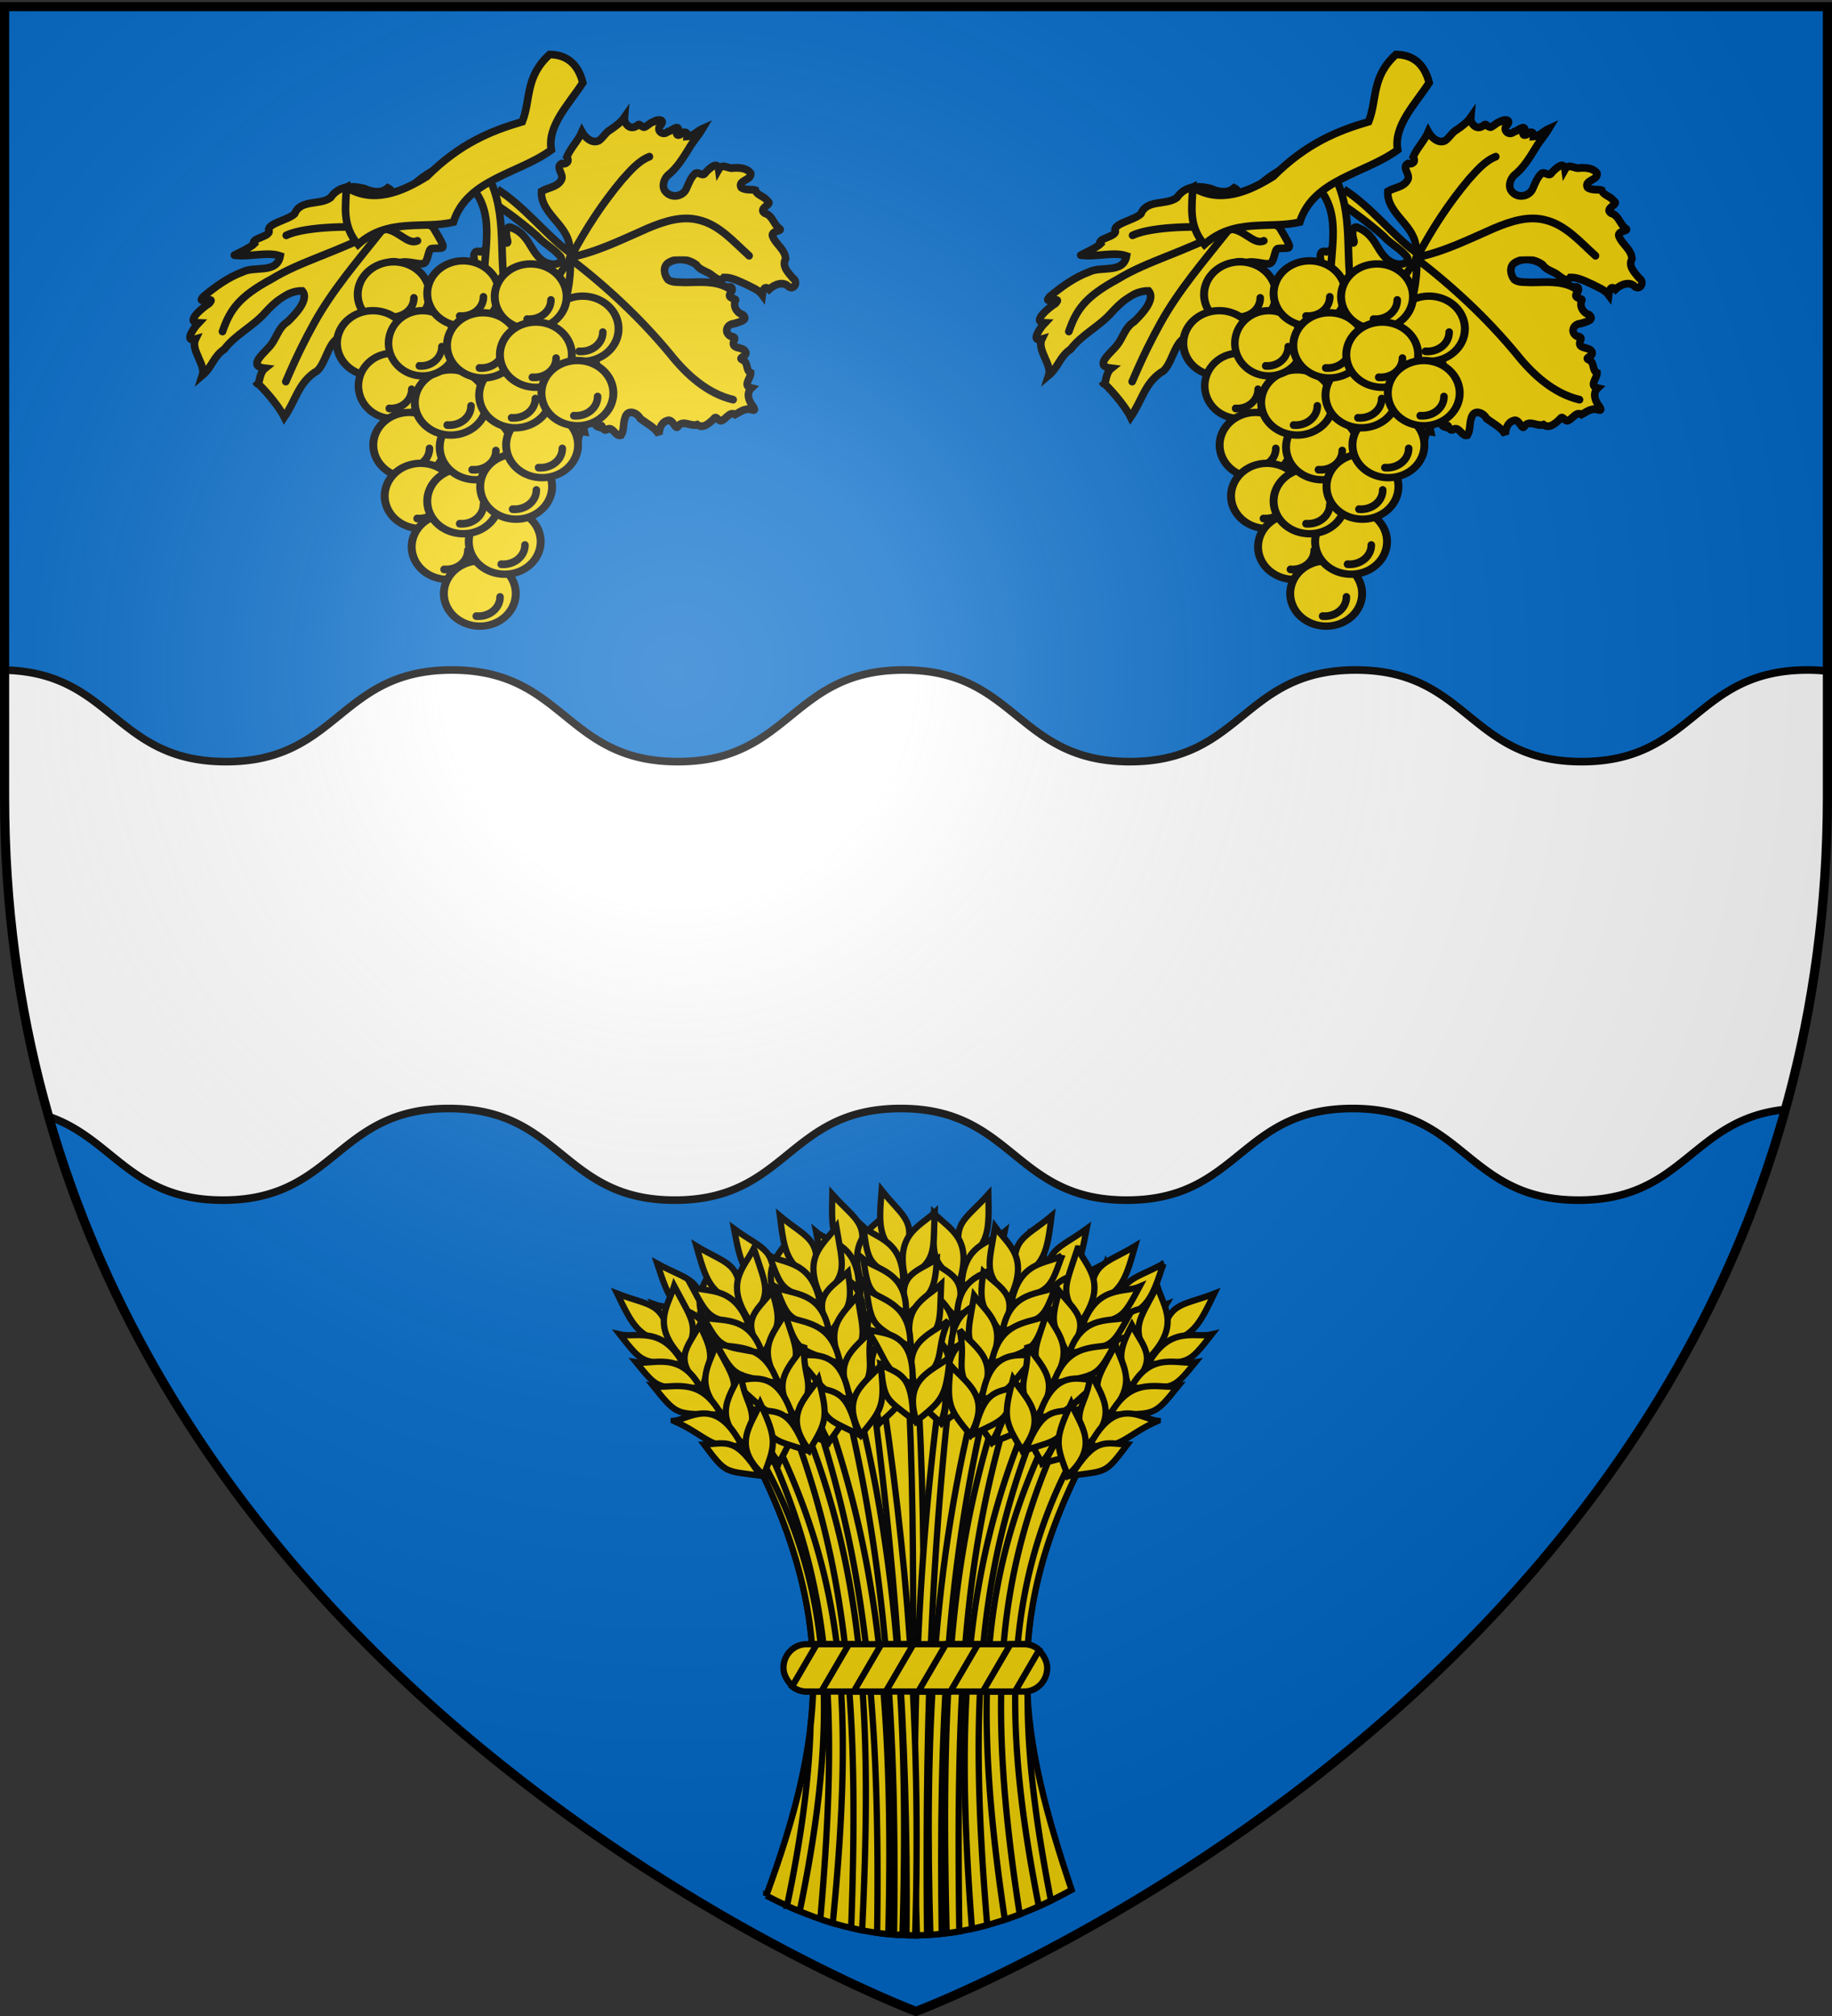 <svg xmlns="http://www.w3.org/2000/svg" xmlns:xlink="http://www.w3.org/1999/xlink" width="600" height="660" version="1.0"><rect width="100%" height="100%" fill="#333333" stroke="none"/><defs><radialGradient xlink:href="#a" id="f" cx="221.445" cy="226.331" r="300" fx="221.445" fy="226.331" gradientTransform="matrix(1.353 0 0 1.349 -77.63 -85.747)" gradientUnits="userSpaceOnUse"/><linearGradient id="a"><stop offset="0" style="stop-color:#fff;stop-opacity:.314"/><stop offset=".19" style="stop-color:#fff;stop-opacity:.251"/><stop offset=".6" style="stop-color:#6b6b6b;stop-opacity:.125"/><stop offset="1" style="stop-color:#000;stop-opacity:.125"/></linearGradient></defs><g style="display:inline"><path d="M300 658.5s298.5-112.32 298.5-397.772V2.176H1.5v258.552C1.5 546.18 300 658.5 300 658.5" style="fill:#0169c9;fill-opacity:1;fill-rule:evenodd;stroke:none;stroke-width:1px;stroke-linecap:butt;stroke-linejoin:miter;stroke-opacity:1"/><path d="M148 219.344c-37 0-37 30-74 30-36.486 0-37.013-29.159-72.5-29.969v41.344c0 37.949 5.289 72.84 14.438 104.812C37.216 372.83 42.72 392.906 73 392.906c37 0 37-30 74-30s37 30 74 30 37-30 74-30 37 30 74 30 37-30 74-30 37 30 74 30c34.78 0 36.863-26.506 67.719-29.687 8.746-31.34 13.781-65.463 13.781-102.5v-41.031a61 61 0 0 0-6.5-.344c-37 0-37 30-74 30s-37-30-74-30-37 30-74 30-37-30-74-30-37 30-74 30-37-30-74-30z" style="fill:#fff;fill-rule:evenodd;stroke:#000;stroke-width:2.5;stroke-linecap:butt;stroke-linejoin:miter;stroke-miterlimit:4;stroke-dasharray:none;stroke-opacity:1"/><g id="e" style="fill:#f2d207;stroke:#000;stroke-width:.987;stroke-miterlimit:4;stroke-dasharray:none;stroke-opacity:1;display:inline"><g style="fill:#f2d207;stroke:#000;stroke-width:3.453;stroke-miterlimit:4;stroke-dasharray:none;stroke-opacity:1;display:inline"><path d="M269.14 375.831c-11.88 8.429-20.137 20.76-31.19 30.115-1.264-5.541 2.246-10.549 5.482-14.674 2.919-3.818 6.302-8.184 5.616-13.302-3.035-1.551-7.235-1.38-9.324-4.416-1.84-2.42 2.646-5.916-.644-7.408-2.071.601-3.899-.63-2.561-2.79-2.022-3.947-5.603-6.858-7.638-10.772-1.288 2.655-4.226 5.598-7.428 4.422-2.108-1.179-3.342-3.512-5.617-4.53-2.46-1.438-4.97-2.93-6.79-5.177.493 3.176-2.56 6.08-5.564 4.03-1.412-1.203-1.425.544-2.733.735-.743.9-3.288-1.849-4.936-1.94-1.59-1.131-5.573-.935-3.212 1.616 2.61 2.046-.444 5.116-2.94 3.233-1.415-.062-4.393-2.675-5.01-1.05 1.022 1.097 1.764 3.428-.63 2.652-1.97-1.58-3.576-1.07-3.184 1.047-2.74.034-4.882-2.228-7.23-3.071 2.106 3.012 4.863 5.545 6.91 8.626 2.976 4.097 6.011 8.325 10.282 11.177 2.174 1.813 3.398 5.446 1.078 7.663-2.56 2.81-7.678 2.122-9.298-1.342-1.224-2.26-2.321-4.847-4.44-6.412-1.986-.683-3.275 2.159-4.854-.25-1.563-1.306-5.639-4.91-5.935-.831-1.949-2.896-4.493.24-6.735-.25-2.736-.016-6.298.384-7.848 2.925-.22 3.113 6.325 2.663 4.822 5.974-1.686 1.525-5.447 1.135-6.455 1.61-.47 2.405-4.095 2.954-5.212 5.226-2.927 1.507 4.884 2.84 1.593 5.299-3.3 1.061-3.74 4.771-5.918 6.99-3.159 1.733 4.523.633 2.755 3.966-1.378 3.483-5.198 5.958-5.18 9.97 2.115 3.17-.875 6.256-2.693 8.745-2.564 1.719-.495 5.503 2.01 3.819 2.382-2.874 6.663-1.412 9.109.583 2.246-2.281 2.976.822 3.249 2.27 1.655-2.48 4.574-3.597 7.067-5.11 3.172-1.583 6.393-3.605 10.019-3.734 2.167 2.518 4.883-1.255 6.831-2.396 2.195-1.296 4.041-1.84 5.484-4.075 3.48-2.766 8.77-3.812 12.774-1.593 2.725 1.572 2.167 5.248.603 7.438-2.01 1.611-5.196 1.363-7.747 1.727-6.49.366-13.468-.041-19.242 3.48-2.316-.89-2.9 1.141-1.247 2.598 1.857 2.211-2.172 2.418-2.207 3.113 1.612 2.888-.225 5.862-2.991 6.955-2.633 2.624 2.608 3.088 4.371 3.612 3.303-.02 5.006 3.567 1.985 5.47-1.18.304-2.655.628-1.393 2.276 1.648 3.72-4.086 2.568-5.107 5.124-.912 2.372 4.604 2.255 1.193 3.713-2.164 1.765-.688 4.515-2.957 5.812.036 2.31 4.286 5.623.164 6.822 2.404 1.958 1.636 5.32.108 7.572-1.072 1.646-1.73 2.911.71 1.929 2.645-.914 5.533 1.08 7.295 1.828 2.558-1.745 4.322 2.057 6.697 2.373 1.7-.29 1.826-2.86 3.492-.814 2.057 1.656 4.936 3.948 7.494 1.857 2.86.768 5.845-2.331 8.44-.189 1.74 3.078 2.18-3.623 5.296-2.395 2.609.589 3.845 3.525 3.935 5.965 1.792-3.463 5.34-5.248 8.178-7.682 1.279-2.843 5.664-4.708 6.957-.74 1.115 2.421.677 5.424 2.261 7.608 2.754.725 3.483-4.644 6.515-2.863 2.363.74 1.364-3.736 3.412-1.348 3.17-.998 2.28-5.8 2.244-8.474-.412-2.613-1.679-4.993-2.14-7.612-.967-4.561-2.149-9.68-.007-14.084 1.282-2.427 4.603-3.387 7.045-2.432 2.678 1.345 4.506 4.471 3.491 7.446-1.433 5.366-6.304 9.362-6.755 15.041-.026 4.158 3.685 7.497 2.94 11.756 3.238-.666 2.616 4.529 4.093 6.443.498 2.494 3.968.6 3.333 3.098.47 3.158 5.094.052 4.76 3.82.307 2.414 3.724 5.95 4.46 1.782.864-2.302 3.126-4.017 4.57-6.104 1.026-2.178 4.988-.019 3.93-2.795.414-3.395 5.427-.43 6.185-3.32-1.226-2.48-.862-6.023 2.694-5.923 2.52-.433 8.324.315 7.17-3.883-1.586-1.962 2.286-1.584 1.82-4.188.042-4.107 3.998-2.745 6.442-1.829 3.125-.643.968-4.716 1.414-6.923 1.722-2.616.007-5.79-2.923-6.693-3.889-1.83-8.994-2.507-11.217-6.646-2.035-2.776 1.859-6.077 4.615-4.648 4.706 1.779 7.705 6.296 12.293 8.26 3.694.247 7.189 1.811 10.882 2.013 1.6-1.7-2.842-3.46-3.85-4.877-1.659-1.795 1.54-4.85-1.476-5.26-3.362-2.27 2.682-4.406 1.504-6.329-3.8-.086-1.276-3.74.25-5.201-.71-2.837-5.89-1.326-6.86-4.575-1.036-2.119 4.187-2.05.923-2.718-3.736-1.352-.139-4.734 2.42-4.307 1.848-.103-1.518-2.68-2.178-3.532-2.022-2.151-5.555-3.98-5.382-7.35.174-1.344 1.982-2.672-.241-1.805-3.723.824-4.204-3.817-4.005-6.424.388-2.315-.402-4.162-2.897-3.185-3.034-.184-3.97-4.252-7.045-3.705-1.335-.973-2.41-5.46-3.478-1.773-.315 1.52-3.017 3.854-2.244.734.521-2.014.648-7.098-2.727-4.898-3.402 1.509-5.753 4.533-7.425 7.763-2.048 3.788-4.374 8.315-8.999 9.276-2.17.88-7.007-.608-4.372-3.456 2.868-3.538 6.936-5.87 9.805-9.406 6.922-6.714 14.443-12.795 22.295-18.386-1.79-1.21-3.664-2.291-5.454-3.502z" style="fill:#f2d207;fill-opacity:1;fill-rule:evenodd;stroke:#000;stroke-width:3.453;stroke-linecap:butt;stroke-linejoin:miter;stroke-miterlimit:4;stroke-dasharray:none;stroke-opacity:1;display:inline" transform="matrix(-.713 .045 .044 .732 338.281 -225.23)"/><path d="M167.043 476.183c11.762-3.485 20.782-12.596 27.751-22.319 12.575-16.748 27.285-31.81 43.269-45.316M237.414 408.156c-12.536-1.7-24.262-6.612-36.102-10.795-7.509-2.527-15.75-4.694-23.57-2.18-9.234 2.776-15.373 10.824-21.963 17.326M237.149 407.639c-7.298-11.72-15.777-22.744-25.408-32.643-3.872-3.67-7.833-7.827-13.056-9.458M237.806 408.84c4.214 5.116 8.002 10.81 13.492 14.674 2.647 1.422 5.592 2.226 8.27 3.623 9.256 4.4 18.287 9.602 26.03 16.361" style="fill:#f2d207;fill-opacity:1;fill-rule:evenodd;stroke:#000;stroke-width:3.453;stroke-linecap:round;stroke-linejoin:miter;stroke-miterlimit:4;stroke-dasharray:none;stroke-opacity:1" transform="matrix(-.713 .045 .044 .732 338.281 -225.23)"/><path d="M237.65 407.722c.148 11.432 3.414 22.814 9.65 32.423 3.337 5.638 8.028 10.626 9.834 17.05.865 4.989.252 10.116-.225 15.122-.864 6.707-2.401 13.44-5.483 19.502" style="fill:#f2d207;fill-opacity:1;fill-rule:evenodd;stroke:#000;stroke-width:3.453;stroke-linecap:round;stroke-linejoin:miter;stroke-miterlimit:4;stroke-dasharray:none;stroke-opacity:1" transform="matrix(-.713 .045 .044 .732 338.281 -225.23)"/></g><path d="M376.378 566.502c3.265 3.85 1.083 8.79 1.609 13.19l2.573-.215c-.799-5.158.408-10.538-2.68-15.441z" style="fill:#f2d207;fill-rule:evenodd;stroke:#000;stroke-width:.987;stroke-linecap:butt;stroke-linejoin:miter;stroke-miterlimit:4;stroke-dasharray:none;stroke-opacity:1" transform="matrix(2.534 0 0 2.534 -798.993 -1373.936)"/><g style="fill:#f2d207;stroke:#000;stroke-width:.987;stroke-miterlimit:4;stroke-dasharray:none;stroke-opacity:1"><path d="M352.387 553.11c-5.486 2.357-6.306 5.358-8.503 8.116-1.265-1.634 2.61-4.013.75-4.937-1.02.903-2.47.348-3.021.084-1.636-.392-3.304-.385-4.385 1.18-1.4 1.03-3.887.178-4.65 2.096-.859.805-3.496 1.233-3.332 2.117.38.832-2.43 1.025-1.896 1.758-.557.565-2.93 1.593-2.522 1.46 1.916.269 4.284-.483 5.895.094-.41 2.343-3.335 1.272-4.86 2.077-1.882.696-3.524 1.9-5.05 3.163-1.158 1.233 1.87-.274.69.93-.706.419-3.198 2.428-1.33 2.488-.811.846-1.81 2.517-.398 2.093-.665 1.393 1.343 3.317.902 4.667 1.253-1.059 1.414-2.424 2.83-3.37 1.452-1.904 3.702-2.934 5.253-4.695 1.188-1.31 2.867-2.871 4.812-2.835 1.008 1.15-1.114 3.233-1.864 3.967-1.336.843-1.402 2.247-2.508 3.388-.89.975-2.588 2.407-.443 2.648-.942.75-.613 2.761-1.188 1.729.713.56 2.867 2.923 3.686 4.578 1.496-2.211 1.801-4.299 3.903-5.766 1.46-.61 1.789-4.591 3.529-4.49 1.332-1.233 1.397-3.957 3.595-2.578.3-1.053 3.237-2.117 1.586-3.34-2.467-.877.344-4.76 2.166-3.728 1.03-.415 2.376.214 3.159.073.68-.122.618-1.893 1.086-1.944 1.742-.19 2.145.534.174-2.794-1.795-.814-2.152-3.045-3.039-1.916-.285 1.004-3.29 2.314-1.767.514 2.862-1.365 3.195-4.022 7.194-5.058-.534.134 2.44-.402-.454-1.77z" style="fill:#f2d207;fill-opacity:1;fill-rule:evenodd;stroke:#000;stroke-width:.987;stroke-linecap:butt;stroke-linejoin:miter;stroke-miterlimit:4;stroke-dasharray:none;stroke-opacity:1;display:inline" transform="matrix(2.534 0 0 2.534 -746.284 -1348.125)"/><path d="M331.45 581.32c1.46-3.408 2.5-5.457 3.662-7.558 2.342-4.232 5.478-7.867 8.951-12.236M343.875 561.58c-6.014 3.145-10.405 4.128-14.287 6.499-4.207 2.269-5.363 3.975-6.323 6.77M343.777 561.557c-3.035-.4-9.722-.356-12.273.865" style="fill:#f2d207;fill-opacity:1;fill-rule:evenodd;stroke:#000;stroke-width:.987;stroke-linecap:round;stroke-linejoin:miter;stroke-miterlimit:4;stroke-dasharray:none;stroke-opacity:1" transform="matrix(2.534 0 0 2.534 -746.284 -1348.125)"/><path d="M344.015 561.601c1.912-.011 3.169 2.139 4.45 1.521" style="fill:#f2d207;fill-opacity:1;fill-rule:evenodd;stroke:#000;stroke-width:.987;stroke-linecap:round;stroke-linejoin:miter;stroke-miterlimit:4;stroke-dasharray:none;stroke-opacity:1" transform="matrix(2.534 0 0 2.534 -746.284 -1348.125)"/></g><g style="fill:#f2d207;stroke:#000;stroke-width:.987;stroke-miterlimit:4;stroke-dasharray:none;stroke-opacity:1" transform="matrix(2.534 0 0 2.534 -798.993 -1373.936)"><use xlink:href="#b" width="744.094" height="1052.362" style="fill:#f2d207;stroke:#000;stroke-width:.987;stroke-miterlimit:4;stroke-dasharray:none;stroke-opacity:1" transform="translate(6.708 4.159)"/><g id="c" style="fill:#f2d207;stroke:#000;stroke-width:1.511;stroke-miterlimit:4;stroke-dasharray:none;stroke-opacity:1"><path d="M365.343 589.46a6.842 6.708 0 1 1 .011.004" style="opacity:1;fill:#f2d207;fill-opacity:1;fill-rule:evenodd;stroke:#000;stroke-width:1.511;stroke-linecap:round;stroke-linejoin:round;stroke-miterlimit:4;stroke-dasharray:none;stroke-opacity:1" transform="matrix(.679 0 0 .628 116.503 214.014)"/><path d="M367.456 581.128a1.945 1.677 0 0 1-2.125 1.678" style="opacity:1;fill:#f2d207;fill-opacity:1;fill-rule:evenodd;stroke:#000;stroke-width:.675;stroke-linecap:round;stroke-linejoin:round;stroke-miterlimit:4;stroke-dasharray:none;stroke-opacity:1" transform="matrix(1.446 0 0 1.477 -162.538 -277.64)"/></g><use xlink:href="#c" width="744.094" height="1052.362" style="fill:#f2d207;stroke:#000;stroke-width:.987;stroke-miterlimit:4;stroke-dasharray:none;stroke-opacity:1" transform="translate(-2.683 6.305)"/><use xlink:href="#c" width="744.094" height="1052.362" style="fill:#f2d207;stroke:#000;stroke-width:1.014;stroke-miterlimit:4;stroke-dasharray:none;stroke-opacity:1" transform="matrix(.946 0 0 1 19.615 11.806)"/><use xlink:href="#c" width="744.094" height="1052.362" style="fill:#f2d207;stroke:#000;stroke-width:.987;stroke-miterlimit:4;stroke-dasharray:none;stroke-opacity:1" transform="translate(2.012 19.453)"/><use xlink:href="#c" width="744.094" height="1052.362" style="fill:#f2d207;stroke:#000;stroke-width:.987;stroke-miterlimit:4;stroke-dasharray:none;stroke-opacity:1" transform="translate(3.488 26.026)"/><use xlink:href="#c" width="744.094" height="1052.362" style="fill:#f2d207;stroke:#000;stroke-width:.987;stroke-miterlimit:4;stroke-dasharray:none;stroke-opacity:1" transform="translate(6.976 32.6)"/><use xlink:href="#c" width="744.094" height="1052.362" style="fill:#f2d207;stroke:#000;stroke-width:.987;stroke-miterlimit:4;stroke-dasharray:none;stroke-opacity:1" transform="translate(11.135 38.637)"/><use xlink:href="#c" width="744.094" height="1052.362" style="fill:#f2d207;stroke:#000;stroke-width:.987;stroke-miterlimit:4;stroke-dasharray:none;stroke-opacity:1" transform="translate(14.355 31.93)"/><use xlink:href="#c" width="744.094" height="1052.362" style="fill:#f2d207;stroke:#000;stroke-width:.987;stroke-miterlimit:4;stroke-dasharray:none;stroke-opacity:1" transform="translate(8.989 26.697)"/><use xlink:href="#c" width="744.094" height="1052.362" style="fill:#f2d207;stroke:#000;stroke-width:.987;stroke-miterlimit:4;stroke-dasharray:none;stroke-opacity:1" transform="translate(10.598 19.721)"/><use xlink:href="#c" width="744.094" height="1052.362" style="fill:#f2d207;stroke:#000;stroke-width:.987;stroke-miterlimit:4;stroke-dasharray:none;stroke-opacity:1" transform="translate(7.379 13.952)"/><use xlink:href="#c" width="744.094" height="1052.362" style="fill:#f2d207;stroke:#000;stroke-width:1.014;stroke-miterlimit:4;stroke-dasharray:none;stroke-opacity:1" transform="matrix(.946 0 0 1 23.505 6.305)"/><use xlink:href="#c" id="d" width="744.094" height="1052.362" x="0" y="0" style="fill:#f2d207;stroke:#000;stroke-width:.987;stroke-miterlimit:4;stroke-dasharray:none;stroke-opacity:1" transform="translate(8.989 -.134)"/><use xlink:href="#c" width="744.094" height="1052.362" style="fill:#f2d207;stroke:#000;stroke-width:.987;stroke-miterlimit:4;stroke-dasharray:none;stroke-opacity:1" transform="translate(15.83 24.819)"/><use xlink:href="#c" width="744.094" height="1052.362" style="fill:#f2d207;stroke:#000;stroke-width:.987;stroke-miterlimit:4;stroke-dasharray:none;stroke-opacity:1" transform="translate(19.184 19.453)"/><use xlink:href="#c" width="744.094" height="1052.362" style="fill:#f2d207;stroke:#000;stroke-width:.987;stroke-miterlimit:4;stroke-dasharray:none;stroke-opacity:1" transform="translate(15.696 13.013)"/><use xlink:href="#c" width="744.094" height="1052.362" style="fill:#f2d207;stroke:#000;stroke-width:.987;stroke-miterlimit:4;stroke-dasharray:none;stroke-opacity:1" transform="translate(11.538 6.574)"/><use xlink:href="#d" id="b" width="744.094" height="1052.362" x="0" y="0" style="fill:#f2d207;stroke:#000;stroke-width:.987;stroke-miterlimit:4;stroke-dasharray:none;stroke-opacity:1" transform="translate(8.72 .402)"/><use xlink:href="#c" width="744.094" height="1052.362" style="fill:#f2d207;stroke:#000;stroke-width:.987;stroke-miterlimit:4;stroke-dasharray:none;stroke-opacity:1" transform="translate(18.38 7.781)"/><use xlink:href="#c" width="744.094" height="1052.362" style="fill:#f2d207;stroke:#000;stroke-width:.987;stroke-miterlimit:4;stroke-dasharray:none;stroke-opacity:1" transform="translate(23.746 12.745)"/></g><path d="M360.08 566.395c-.072 2.466-.607 4.932 1.5 7.399 3.86-3.505 8.471-1.962 12.332-2.895 1.758-5.57 8.426-6.23 12.653-9.33-.543-3.106 2.224-5.845 4.075-8.685-.598-2.325-1.976-3.609-4.29-3.646-3.209 2.895-2.401 5.79-3.538 8.686-4.003 1.175-8.046 2.794-12.332 7.077-3.252 2.026-6.934 3.55-10.4 1.394z" style="fill:#f2d207;fill-rule:evenodd;stroke:#000;stroke-width:.987;stroke-linecap:butt;stroke-linejoin:miter;stroke-miterlimit:4;stroke-dasharray:none;stroke-opacity:1" transform="matrix(2.534 0 0 2.534 -798.993 -1373.936)"/></g><use xlink:href="#e" width="600" height="660" transform="translate(277.186)"/><g style="stroke:#000;stroke-width:4.334;stroke-miterlimit:4;stroke-dasharray:none;stroke-opacity:1"><path d="M268.434 764.42c39.6-107.754 49.777-188.742-7.925-302.027 94.68-92.741 164.591-62.903 227.822 0-59.543 114.514-43.534 194.792-8.914 298.064-74.35 41.017-139.273 41.348-210.983 3.962z" style="fill:#f2d207;fill-opacity:1;fill-rule:evenodd;stroke:#000;stroke-width:4.334;stroke-linecap:butt;stroke-linejoin:miter;stroke-miterlimit:4;stroke-dasharray:none;stroke-opacity:1" transform="translate(123.713 258.252)scale(.474)"/><path d="M372.063 403.563c-1.957.066-3.928.197-5.907.375 7.146 129.791 2.035 258.814 1.344 387.906q3.95.054 7.906-.063c-.947-129.808 6.078-255.72-2.937-388.218-.135.004-.271-.005-.406 0z" style="fill:#f2d207;fill-opacity:1;fill-rule:evenodd;stroke:#000;stroke-width:4.334;stroke-linecap:butt;stroke-linejoin:miter;stroke-miterlimit:4;stroke-dasharray:none;stroke-opacity:1" transform="translate(123.713 258.252)scale(.474)"/><path d="M390.094 404.5c-16.33 118.626-22.123 238.3-17.531 387.344a183 183 0 0 0 7-.219c-1.508-147.134 3.151-266.852 17.125-386-2.18-.437-4.388-.822-6.594-1.125z" style="fill:#f2d207;fill-opacity:1;fill-rule:evenodd;stroke:#000;stroke-width:4.334;stroke-linecap:butt;stroke-linejoin:miter;stroke-miterlimit:4;stroke-dasharray:none;stroke-opacity:1" transform="translate(123.713 258.252)scale(.474)"/><g style="stroke:#000;stroke-width:4.334;stroke-miterlimit:4;stroke-dasharray:none;stroke-opacity:1"><path d="M421.907 280.044c-16.855 18.944-26.105 18.989-17.557 47.626 18.62-13.124 18.096-23.653 17.557-47.626z" style="fill:#f2d207;fill-opacity:1;fill-rule:evenodd;stroke:#000;stroke-width:4.334;stroke-linecap:butt;stroke-linejoin:miter;stroke-miterlimit:4;stroke-dasharray:none;stroke-opacity:1" transform="translate(123.713 258.252)scale(.474)"/><path d="M384.454 293.317c11.097 11.385 27.244 17.038 17.112 48.582-20.19-16.91-17.58-18.726-17.112-48.582z" style="fill:#f2d207;fill-opacity:1;fill-rule:evenodd;stroke:#000;stroke-width:4.334;stroke-linecap:butt;stroke-linejoin:miter;stroke-miterlimit:4;stroke-dasharray:none;stroke-opacity:1" transform="translate(123.713 258.252)scale(.474)"/><path d="M381.165 325.375c14.633 10.239 28.013 12.167 18.107 39.709-12.855-15.021-18.366-13.577-18.107-39.709z" style="fill:#f2d207;fill-opacity:1;fill-rule:evenodd;stroke:#000;stroke-width:4.334;stroke-linecap:butt;stroke-linejoin:miter;stroke-miterlimit:4;stroke-dasharray:none;stroke-opacity:1" transform="translate(123.713 258.252)scale(.474)"/><path d="M377.226 342.515c11.109 11.162 27.261 16.716 17.167 47.593-20.208-16.581-17.6-18.357-17.167-47.593z" style="fill:#f2d207;fill-opacity:1;fill-rule:evenodd;stroke:#000;stroke-width:4.334;stroke-linecap:butt;stroke-linejoin:miter;stroke-miterlimit:4;stroke-dasharray:none;stroke-opacity:1" transform="translate(123.713 258.252)scale(.474)"/><path d="M370.864 367.456c12.965 10.93 31.702 16.481 20.356 46.284-22.408-18.308-11.394-22.957-20.356-46.284z" style="fill:#f2d207;fill-opacity:1;fill-rule:evenodd;stroke:#000;stroke-width:4.334;stroke-linecap:butt;stroke-linejoin:miter;stroke-miterlimit:4;stroke-dasharray:none;stroke-opacity:1" transform="translate(123.713 258.252)scale(.474)"/><path d="M368.459 392.6c12.196 10.55 31.293 16.47 20.564 45.304-17.289-15.431-19.514-17.852-20.564-45.303zM433.147 305.974c-8.76 7.488-29.01 7.26-29.76 38.507 24.925-14.884 24.654-12.161 29.76-38.507z" style="fill:#f2d207;fill-opacity:1;fill-rule:evenodd;stroke:#000;stroke-width:4.334;stroke-linecap:butt;stroke-linejoin:miter;stroke-miterlimit:4;stroke-dasharray:none;stroke-opacity:1" transform="translate(123.713 258.252)scale(.474)"/><path d="M431.896 328.226c-9.328 6.963-31.025 6.598-31.595 35.924 26.592-13.785 26.323-11.232 31.595-35.924z" style="fill:#f2d207;fill-opacity:1;fill-rule:evenodd;stroke:#000;stroke-width:4.334;stroke-linecap:butt;stroke-linejoin:miter;stroke-miterlimit:4;stroke-dasharray:none;stroke-opacity:1" transform="translate(123.713 258.252)scale(.474)"/><path d="M428.78 348.388c-9.66 7.536-32.087 7.197-32.75 38.836 27.521-14.94 27.236-12.184 32.75-38.836z" style="fill:#f2d207;fill-opacity:1;fill-rule:evenodd;stroke:#000;stroke-width:4.334;stroke-linecap:butt;stroke-linejoin:miter;stroke-miterlimit:4;stroke-dasharray:none;stroke-opacity:1" transform="translate(123.713 258.252)scale(.474)"/><path d="M427.223 376.08c-10.212 3.996-34.005-2.935-34.092 36.28 20.374-5.903 18.92-17.768 34.092-36.28z" style="fill:#f2d207;fill-opacity:1;fill-rule:evenodd;stroke:#000;stroke-width:4.334;stroke-linecap:butt;stroke-linejoin:miter;stroke-miterlimit:4;stroke-dasharray:none;stroke-opacity:1" transform="translate(123.713 258.252)scale(.474)"/><path d="M415.946 400.23c-14.18 6.257-22.19 5.276-24.708 36.807 20.567-14.325 20.325-11.736 24.708-36.808z" style="fill:#f2d207;fill-opacity:1;fill-rule:evenodd;stroke:#000;stroke-width:4.334;stroke-linecap:butt;stroke-linejoin:miter;stroke-miterlimit:4;stroke-dasharray:none;stroke-opacity:1" transform="translate(123.713 258.252)scale(.474)"/></g><path d="M431.625 418.438c-35.51 103.618-42.716 201.158-38.531 371.968 2.908-.365 5.83-.776 8.75-1.281-2.447-169.428 3.697-263.339 36.281-367.062a164 164 0 0 0-6.5-3.625z" style="fill:#f2d207;fill-opacity:1;fill-rule:evenodd;stroke:#000;stroke-width:4.334;stroke-linecap:butt;stroke-linejoin:miter;stroke-miterlimit:4;stroke-dasharray:none;stroke-opacity:1" transform="translate(123.713 258.252)scale(.474)"/><g style="stroke:#000;stroke-width:4.334;stroke-miterlimit:4;stroke-dasharray:none;stroke-opacity:1"><path d="M489.826 303.869c-20.493 14.935-29.542 13.015-27.267 42.814 20.982-8.872 22.704-19.273 27.267-42.814z" style="fill:#f2d207;fill-opacity:1;fill-rule:evenodd;stroke:#000;stroke-width:4.334;stroke-linecap:butt;stroke-linejoin:miter;stroke-miterlimit:4;stroke-dasharray:none;stroke-opacity:1" transform="translate(123.713 258.252)scale(.474)"/><path d="M450.409 308.89c8.427 13.48 23.006 22.432 6.41 51.107-16.14-20.81-13.205-22.031-6.41-51.107z" style="fill:#f2d207;fill-opacity:1;fill-rule:evenodd;stroke:#000;stroke-width:4.334;stroke-linecap:butt;stroke-linejoin:miter;stroke-miterlimit:4;stroke-dasharray:none;stroke-opacity:1" transform="translate(123.713 258.252)scale(.474)"/><path d="M440.39 339.52c12.126 13.11 24.792 17.835 9.265 42.647-9.373-17.408-15.065-17.166-9.265-42.648z" style="fill:#f2d207;fill-opacity:1;fill-rule:evenodd;stroke:#000;stroke-width:4.334;stroke-linecap:butt;stroke-linejoin:miter;stroke-miterlimit:4;stroke-dasharray:none;stroke-opacity:1" transform="translate(123.713 258.252)scale(.474)"/><path d="M432.902 355.433c8.487 13.265 23.092 22.121 6.674 50.152-16.228-20.493-13.303-21.675-6.674-50.152z" style="fill:#f2d207;fill-opacity:1;fill-rule:evenodd;stroke:#000;stroke-width:4.334;stroke-linecap:butt;stroke-linejoin:miter;stroke-miterlimit:4;stroke-dasharray:none;stroke-opacity:1" transform="translate(123.713 258.252)scale(.474)"/><path d="M421.392 378.455c10.349 13.432 27.48 22.834 10.067 49.55-18.011-22.647-6.261-24.852-10.067-49.55z" style="fill:#f2d207;fill-opacity:1;fill-rule:evenodd;stroke:#000;stroke-width:4.334;stroke-linecap:butt;stroke-linejoin:miter;stroke-miterlimit:4;stroke-dasharray:none;stroke-opacity:1" transform="translate(123.713 258.252)scale(.474)"/><path d="M413.704 402.516c9.68 12.898 27.085 22.736 10.48 48.636-13.62-18.75-15.28-21.588-10.48-48.636zM495.305 331.593c-10.149 5.459-29.889.938-37.254 31.314 27.515-9.255 26.673-6.652 37.254-31.314z" style="fill:#f2d207;fill-opacity:1;fill-rule:evenodd;stroke:#000;stroke-width:4.334;stroke-linecap:butt;stroke-linejoin:miter;stroke-miterlimit:4;stroke-dasharray:none;stroke-opacity:1" transform="translate(123.713 258.252)scale(.474)"/><path d="M489.36 353.073c-10.594 4.825-31.719-.138-38.5 28.4 28.911-7.827 28.106-5.39 38.5-28.4z" style="fill:#f2d207;fill-opacity:1;fill-rule:evenodd;stroke:#000;stroke-width:4.334;stroke-linecap:butt;stroke-linejoin:miter;stroke-miterlimit:4;stroke-dasharray:none;stroke-opacity:1" transform="translate(123.713 258.252)scale(.474)"/><path d="M482.034 372.114c-11.04 5.315-32.882.223-40.246 31 30.065-8.757 29.202-6.125 40.246-31z" style="fill:#f2d207;fill-opacity:1;fill-rule:evenodd;stroke:#000;stroke-width:4.334;stroke-linecap:butt;stroke-linejoin:miter;stroke-miterlimit:4;stroke-dasharray:none;stroke-opacity:1" transform="translate(123.713 258.252)scale(.474)"/><path d="M474.636 398.844c-10.827 1.738-32.607-10.085-41.016 28.217 21.163-1.443 22.26-13.346 41.016-28.217z" style="fill:#f2d207;fill-opacity:1;fill-rule:evenodd;stroke:#000;stroke-width:4.334;stroke-linecap:butt;stroke-linejoin:miter;stroke-miterlimit:4;stroke-dasharray:none;stroke-opacity:1" transform="translate(123.713 258.252)scale(.474)"/><path d="M458.49 420.05c-15.186 3.106-22.805.447-31.958 30.725 23.139-9.633 22.353-7.155 31.957-30.725z" style="fill:#f2d207;fill-opacity:1;fill-rule:evenodd;stroke:#000;stroke-width:4.334;stroke-linecap:butt;stroke-linejoin:miter;stroke-miterlimit:4;stroke-dasharray:none;stroke-opacity:1" transform="translate(123.713 258.252)scale(.474)"/></g><path d="M465.438 441.5c-46.327 94.552-55.945 180.375-32.125 339.563a243 243 0 0 0 10.28-3.72c-23.714-151.927-14.926-237.541 27.594-330.968a286 286 0 0 0-5.75-4.875z" style="fill:#f2d207;fill-opacity:1;fill-rule:evenodd;stroke:#000;stroke-width:4.334;stroke-linecap:butt;stroke-linejoin:miter;stroke-miterlimit:4;stroke-dasharray:none;stroke-opacity:1" transform="translate(123.713 258.252)scale(.474)"/><g style="stroke:#000;stroke-width:4.334;stroke-miterlimit:4;stroke-dasharray:none;stroke-opacity:1"><path d="M542.89 327.933c-22.256 12.153-30.98 9.077-32.585 38.92 21.954-6.08 25.01-16.169 32.584-38.92z" style="fill:#f2d207;fill-opacity:1;fill-rule:evenodd;stroke:#000;stroke-width:4.334;stroke-linecap:butt;stroke-linejoin:miter;stroke-miterlimit:4;stroke-dasharray:none;stroke-opacity:1" transform="translate(123.713 258.252)scale(.474)"/><path d="M503.154 327.804c6.61 14.459 19.905 25.224-.266 51.506-13.308-22.725-10.239-23.556.266-51.506z" style="fill:#f2d207;fill-opacity:1;fill-rule:evenodd;stroke:#000;stroke-width:4.334;stroke-linecap:butt;stroke-linejoin:miter;stroke-miterlimit:4;stroke-dasharray:none;stroke-opacity:1" transform="translate(123.713 258.252)scale(.474)"/><path d="M489.25 356.877c10.326 14.572 22.273 20.897 3.661 43.488-7.039-18.475-12.713-18.973-3.66-43.488z" style="fill:#f2d207;fill-opacity:1;fill-rule:evenodd;stroke:#000;stroke-width:4.334;stroke-linecap:butt;stroke-linejoin:miter;stroke-miterlimit:4;stroke-dasharray:none;stroke-opacity:1" transform="translate(123.713 258.252)scale(.474)"/><path d="M479.763 371.686c6.697 14.253 20.032 24.927.12 50.594-13.436-22.423-10.382-23.216-.12-50.594z" style="fill:#f2d207;fill-opacity:1;fill-rule:evenodd;stroke:#000;stroke-width:4.334;stroke-linecap:butt;stroke-linejoin:miter;stroke-miterlimit:4;stroke-dasharray:none;stroke-opacity:1" transform="translate(123.713 258.252)scale(.474)"/><path d="M465.367 393.022c8.521 14.66 24.29 26.203 3.562 50.437-14.925-24.79-2.988-25.454-3.562-50.437z" style="fill:#f2d207;fill-opacity:1;fill-rule:evenodd;stroke:#000;stroke-width:4.334;stroke-linecap:butt;stroke-linejoin:miter;stroke-miterlimit:4;stroke-dasharray:none;stroke-opacity:1" transform="translate(123.713 258.252)scale(.474)"/><path d="M454.626 415.884c7.927 14.044 23.91 26.055 4.09 49.584-11.076-20.356-12.354-23.385-4.09-49.584zM544.73 356.134c-10.771 4.097-29.759-2.944-40.998 26.222 28.482-5.611 27.31-3.14 40.998-26.222z" style="fill:#f2d207;fill-opacity:1;fill-rule:evenodd;stroke:#000;stroke-width:4.334;stroke-linecap:butt;stroke-linejoin:miter;stroke-miterlimit:4;stroke-dasharray:none;stroke-opacity:1" transform="translate(123.713 258.252)scale(.474)"/><path d="M536.052 376.662c-11.13 3.411-31.434-4.247-41.856 23.17 29.682-4.014 28.567-1.7 41.856-23.17z" style="fill:#f2d207;fill-opacity:1;fill-rule:evenodd;stroke:#000;stroke-width:4.334;stroke-linecap:butt;stroke-linejoin:miter;stroke-miterlimit:4;stroke-dasharray:none;stroke-opacity:1" transform="translate(123.713 258.252)scale(.474)"/><path d="M526.32 394.593c-11.635 3.84-32.634-4.04-43.924 25.523 30.946-4.787 29.75-2.29 43.924-25.523z" style="fill:#f2d207;fill-opacity:1;fill-rule:evenodd;stroke:#000;stroke-width:4.334;stroke-linecap:butt;stroke-linejoin:miter;stroke-miterlimit:4;stroke-dasharray:none;stroke-opacity:1" transform="translate(123.713 258.252)scale(.474)"/><path d="M515.52 420.14c-10.96.32-31.025-14.226-44.326 22.663 21.172 1.311 23.802-10.35 44.327-22.664z" style="fill:#f2d207;fill-opacity:1;fill-rule:evenodd;stroke:#000;stroke-width:4.334;stroke-linecap:butt;stroke-linejoin:miter;stroke-miterlimit:4;stroke-dasharray:none;stroke-opacity:1" transform="translate(123.713 258.252)scale(.474)"/><path d="M496.762 439.074c-15.46 1.112-22.67-2.512-35.669 26.324 24.192-6.553 23.091-4.197 35.669-26.324z" style="fill:#f2d207;fill-opacity:1;fill-rule:evenodd;stroke:#000;stroke-width:4.334;stroke-linecap:butt;stroke-linejoin:miter;stroke-miterlimit:4;stroke-dasharray:none;stroke-opacity:1" transform="translate(123.713 258.252)scale(.474)"/></g><path d="M347.031 407.344c-2.133.569-4.277 1.235-6.437 1.937 15.83 117.993 26.172 237.208 24.781 382.5 1.98.052 3.955.076 5.938.063 4.554-148.277-6.275-266.809-24.282-384.5z" style="fill:#f2d207;fill-opacity:1;fill-rule:evenodd;stroke:#000;stroke-width:4.334;stroke-linecap:butt;stroke-linejoin:miter;stroke-miterlimit:4;stroke-dasharray:none;stroke-opacity:1" transform="translate(123.713 258.252)scale(.474)"/><g style="stroke:#000;stroke-width:4.334;stroke-miterlimit:4;stroke-dasharray:none;stroke-opacity:1"><path d="M314.098 280.044c16.856 18.944 26.106 18.989 17.557 47.626-18.62-13.124-18.095-23.653-17.557-47.626z" style="fill:#f2d207;fill-opacity:1;fill-rule:evenodd;stroke:#000;stroke-width:4.334;stroke-linecap:butt;stroke-linejoin:miter;stroke-miterlimit:4;stroke-dasharray:none;stroke-opacity:1" transform="translate(123.713 258.252)scale(.474)"/><path d="M351.551 293.317c-11.097 11.385-27.244 17.038-17.112 48.582 20.19-16.91 17.58-18.726 17.112-48.582z" style="fill:#f2d207;fill-opacity:1;fill-rule:evenodd;stroke:#000;stroke-width:4.334;stroke-linecap:butt;stroke-linejoin:miter;stroke-miterlimit:4;stroke-dasharray:none;stroke-opacity:1" transform="translate(123.713 258.252)scale(.474)"/><path d="M354.84 325.375c-14.633 10.239-28.013 12.167-18.106 39.709 12.855-15.021 18.365-13.577 18.106-39.709z" style="fill:#f2d207;fill-opacity:1;fill-rule:evenodd;stroke:#000;stroke-width:4.334;stroke-linecap:butt;stroke-linejoin:miter;stroke-miterlimit:4;stroke-dasharray:none;stroke-opacity:1" transform="translate(123.713 258.252)scale(.474)"/><path d="M358.78 342.515c-11.11 11.162-27.262 16.716-17.168 47.593 20.208-16.581 17.6-18.357 17.168-47.593z" style="fill:#f2d207;fill-opacity:1;fill-rule:evenodd;stroke:#000;stroke-width:4.334;stroke-linecap:butt;stroke-linejoin:miter;stroke-miterlimit:4;stroke-dasharray:none;stroke-opacity:1" transform="translate(123.713 258.252)scale(.474)"/><path d="M365.141 367.456c-12.964 10.93-31.702 16.481-20.356 46.284 22.408-18.308 11.394-22.957 20.356-46.284z" style="fill:#f2d207;fill-opacity:1;fill-rule:evenodd;stroke:#000;stroke-width:4.334;stroke-linecap:butt;stroke-linejoin:miter;stroke-miterlimit:4;stroke-dasharray:none;stroke-opacity:1" transform="translate(123.713 258.252)scale(.474)"/><path d="M367.546 392.6c-12.196 10.55-31.293 16.47-20.564 45.304 17.29-15.431 19.514-17.852 20.564-45.303zM302.859 305.974c8.759 7.488 29.009 7.26 29.758 38.507-24.923-14.884-24.653-12.161-29.758-38.507z" style="fill:#f2d207;fill-opacity:1;fill-rule:evenodd;stroke:#000;stroke-width:4.334;stroke-linecap:butt;stroke-linejoin:miter;stroke-miterlimit:4;stroke-dasharray:none;stroke-opacity:1" transform="translate(123.713 258.252)scale(.474)"/><path d="M304.109 328.226c9.328 6.963 31.026 6.598 31.595 35.924-26.592-13.785-26.322-11.232-31.595-35.924z" style="fill:#f2d207;fill-opacity:1;fill-rule:evenodd;stroke:#000;stroke-width:4.334;stroke-linecap:butt;stroke-linejoin:miter;stroke-miterlimit:4;stroke-dasharray:none;stroke-opacity:1" transform="translate(123.713 258.252)scale(.474)"/><path d="M307.226 348.388c9.66 7.536 32.086 7.197 32.75 38.836-27.522-14.94-27.237-12.184-32.75-38.836z" style="fill:#f2d207;fill-opacity:1;fill-rule:evenodd;stroke:#000;stroke-width:4.334;stroke-linecap:butt;stroke-linejoin:miter;stroke-miterlimit:4;stroke-dasharray:none;stroke-opacity:1" transform="translate(123.713 258.252)scale(.474)"/><path d="M308.782 376.08c10.212 3.996 34.005-2.935 34.092 36.28-20.374-5.903-18.92-17.768-34.092-36.28z" style="fill:#f2d207;fill-opacity:1;fill-rule:evenodd;stroke:#000;stroke-width:4.334;stroke-linecap:butt;stroke-linejoin:miter;stroke-miterlimit:4;stroke-dasharray:none;stroke-opacity:1" transform="translate(123.713 258.252)scale(.474)"/><path d="M320.06 400.23c14.18 6.257 22.19 5.276 24.707 36.807-20.566-14.325-20.324-11.736-24.707-36.808z" style="fill:#f2d207;fill-opacity:1;fill-rule:evenodd;stroke:#000;stroke-width:4.334;stroke-linecap:butt;stroke-linejoin:miter;stroke-miterlimit:4;stroke-dasharray:none;stroke-opacity:1" transform="translate(123.713 258.252)scale(.474)"/></g><path d="M307.531 424.781a203 203 0 0 0-6.375 4.094c33.606 101.364 46.252 195.476 43.906 361.25 2.572.352 5.15.662 7.72.906 4.077-167.719-8.994-264.827-45.25-366.25z" style="fill:#f2d207;fill-opacity:1;fill-rule:evenodd;stroke:#000;stroke-width:4.334;stroke-linecap:butt;stroke-linejoin:miter;stroke-miterlimit:4;stroke-dasharray:none;stroke-opacity:1" transform="translate(123.713 258.252)scale(.474)"/><g style="stroke:#000;stroke-width:4.334;stroke-miterlimit:4;stroke-dasharray:none;stroke-opacity:1"><path d="M246.18 303.869c20.492 14.935 29.541 13.015 27.266 42.814-20.982-8.872-22.704-19.273-27.267-42.814z" style="fill:#f2d207;fill-opacity:1;fill-rule:evenodd;stroke:#000;stroke-width:4.334;stroke-linecap:butt;stroke-linejoin:miter;stroke-miterlimit:4;stroke-dasharray:none;stroke-opacity:1" transform="translate(123.713 258.252)scale(.474)"/><path d="M285.597 308.89c-8.428 13.48-23.007 22.432-6.41 51.107 16.14-20.81 13.204-22.031 6.41-51.107z" style="fill:#f2d207;fill-opacity:1;fill-rule:evenodd;stroke:#000;stroke-width:4.334;stroke-linecap:butt;stroke-linejoin:miter;stroke-miterlimit:4;stroke-dasharray:none;stroke-opacity:1" transform="translate(123.713 258.252)scale(.474)"/><path d="M295.616 339.52c-12.127 13.11-24.793 17.835-9.266 42.647 9.374-17.408 15.065-17.166 9.266-42.648z" style="fill:#f2d207;fill-opacity:1;fill-rule:evenodd;stroke:#000;stroke-width:4.334;stroke-linecap:butt;stroke-linejoin:miter;stroke-miterlimit:4;stroke-dasharray:none;stroke-opacity:1" transform="translate(123.713 258.252)scale(.474)"/><path d="M303.103 355.433c-8.487 13.265-23.092 22.121-6.674 50.152 16.228-20.493 13.303-21.675 6.674-50.152z" style="fill:#f2d207;fill-opacity:1;fill-rule:evenodd;stroke:#000;stroke-width:4.334;stroke-linecap:butt;stroke-linejoin:miter;stroke-miterlimit:4;stroke-dasharray:none;stroke-opacity:1" transform="translate(123.713 258.252)scale(.474)"/><path d="M314.614 378.455c-10.35 13.432-27.481 22.834-10.068 49.55 18.011-22.647 6.262-24.852 10.068-49.55z" style="fill:#f2d207;fill-opacity:1;fill-rule:evenodd;stroke:#000;stroke-width:4.334;stroke-linecap:butt;stroke-linejoin:miter;stroke-miterlimit:4;stroke-dasharray:none;stroke-opacity:1" transform="translate(123.713 258.252)scale(.474)"/><path d="M322.301 402.516c-9.679 12.898-27.084 22.736-10.48 48.636 13.62-18.75 15.28-21.588 10.48-48.636zM240.7 331.593c10.15 5.459 29.89.938 37.255 31.314-27.516-9.255-26.673-6.652-37.255-31.314z" style="fill:#f2d207;fill-opacity:1;fill-rule:evenodd;stroke:#000;stroke-width:4.334;stroke-linecap:butt;stroke-linejoin:miter;stroke-miterlimit:4;stroke-dasharray:none;stroke-opacity:1" transform="translate(123.713 258.252)scale(.474)"/><path d="M246.645 353.073c10.594 4.825 31.72-.138 38.5 28.4-28.911-7.827-28.106-5.39-38.5-28.4z" style="fill:#f2d207;fill-opacity:1;fill-rule:evenodd;stroke:#000;stroke-width:4.334;stroke-linecap:butt;stroke-linejoin:miter;stroke-miterlimit:4;stroke-dasharray:none;stroke-opacity:1" transform="translate(123.713 258.252)scale(.474)"/><path d="M253.971 372.114c11.04 5.315 32.883.223 40.247 31-30.066-8.757-29.202-6.125-40.247-31z" style="fill:#f2d207;fill-opacity:1;fill-rule:evenodd;stroke:#000;stroke-width:4.334;stroke-linecap:butt;stroke-linejoin:miter;stroke-miterlimit:4;stroke-dasharray:none;stroke-opacity:1" transform="translate(123.713 258.252)scale(.474)"/><path d="M261.37 398.844c10.827 1.738 32.606-10.085 41.015 28.217-21.163-1.443-22.26-13.346-41.016-28.217z" style="fill:#f2d207;fill-opacity:1;fill-rule:evenodd;stroke:#000;stroke-width:4.334;stroke-linecap:butt;stroke-linejoin:miter;stroke-miterlimit:4;stroke-dasharray:none;stroke-opacity:1" transform="translate(123.713 258.252)scale(.474)"/><path d="M277.516 420.05c15.185 3.106 22.804.447 31.957 30.725-23.138-9.633-22.352-7.155-31.957-30.725z" style="fill:#f2d207;fill-opacity:1;fill-rule:evenodd;stroke:#000;stroke-width:4.334;stroke-linecap:butt;stroke-linejoin:miter;stroke-miterlimit:4;stroke-dasharray:none;stroke-opacity:1" transform="translate(123.713 258.252)scale(.474)"/></g><path d="M274.406 449.5a320 320 0 0 0-5.156 4.625c42.64 93.796 49.826 174.839 36.594 326.125l1.937 1.063c2.21.737 4.423 1.433 6.625 2.093 15.11-153.514 7.068-236.195-40-333.906z" style="fill:#f2d207;fill-opacity:1;fill-rule:evenodd;stroke:#000;stroke-width:4.334;stroke-linecap:butt;stroke-linejoin:miter;stroke-miterlimit:4;stroke-dasharray:none;stroke-opacity:1" transform="translate(123.713 258.252)scale(.474)"/><g style="stroke:#000;stroke-width:4.334;stroke-miterlimit:4;stroke-dasharray:none;stroke-opacity:1"><path d="M193.116 327.933c22.256 12.153 30.98 9.077 32.584 38.92-21.954-6.08-25.01-16.169-32.584-38.92z" style="fill:#f2d207;fill-opacity:1;fill-rule:evenodd;stroke:#000;stroke-width:4.334;stroke-linecap:butt;stroke-linejoin:miter;stroke-miterlimit:4;stroke-dasharray:none;stroke-opacity:1" transform="translate(123.713 258.252)scale(.474)"/><path d="M232.852 327.804c-6.61 14.459-19.906 25.224.266 51.506 13.308-22.725 10.238-23.556-.266-51.506z" style="fill:#f2d207;fill-opacity:1;fill-rule:evenodd;stroke:#000;stroke-width:4.334;stroke-linecap:butt;stroke-linejoin:miter;stroke-miterlimit:4;stroke-dasharray:none;stroke-opacity:1" transform="translate(123.713 258.252)scale(.474)"/><path d="M246.755 356.877c-10.325 14.572-22.272 20.897-3.661 43.488 7.039-18.475 12.714-18.973 3.661-43.488z" style="fill:#f2d207;fill-opacity:1;fill-rule:evenodd;stroke:#000;stroke-width:4.334;stroke-linecap:butt;stroke-linejoin:miter;stroke-miterlimit:4;stroke-dasharray:none;stroke-opacity:1" transform="translate(123.713 258.252)scale(.474)"/><path d="M256.242 371.686c-6.697 14.253-20.031 24.927-.12 50.594 13.436-22.423 10.383-23.216.12-50.594z" style="fill:#f2d207;fill-opacity:1;fill-rule:evenodd;stroke:#000;stroke-width:4.334;stroke-linecap:butt;stroke-linejoin:miter;stroke-miterlimit:4;stroke-dasharray:none;stroke-opacity:1" transform="translate(123.713 258.252)scale(.474)"/><path d="M270.638 393.022c-8.521 14.66-24.29 26.203-3.562 50.437 14.925-24.79 2.988-25.454 3.562-50.437z" style="fill:#f2d207;fill-opacity:1;fill-rule:evenodd;stroke:#000;stroke-width:4.334;stroke-linecap:butt;stroke-linejoin:miter;stroke-miterlimit:4;stroke-dasharray:none;stroke-opacity:1" transform="translate(123.713 258.252)scale(.474)"/><path d="M281.379 415.884c-7.926 14.044-23.91 26.055-4.09 49.584 11.076-20.356 12.355-23.385 4.09-49.584zM191.276 356.134c10.77 4.097 29.758-2.944 40.998 26.222-28.483-5.611-27.31-3.14-40.998-26.222z" style="fill:#f2d207;fill-opacity:1;fill-rule:evenodd;stroke:#000;stroke-width:4.334;stroke-linecap:butt;stroke-linejoin:miter;stroke-miterlimit:4;stroke-dasharray:none;stroke-opacity:1" transform="translate(123.713 258.252)scale(.474)"/><path d="M199.954 376.662c11.13 3.411 31.434-4.247 41.856 23.17-29.683-4.014-28.568-1.7-41.856-23.17z" style="fill:#f2d207;fill-opacity:1;fill-rule:evenodd;stroke:#000;stroke-width:4.334;stroke-linecap:butt;stroke-linejoin:miter;stroke-miterlimit:4;stroke-dasharray:none;stroke-opacity:1" transform="translate(123.713 258.252)scale(.474)"/><path d="M209.685 394.593c11.635 3.84 32.635-4.04 43.924 25.523-30.946-4.787-29.75-2.29-43.924-25.523z" style="fill:#f2d207;fill-opacity:1;fill-rule:evenodd;stroke:#000;stroke-width:4.334;stroke-linecap:butt;stroke-linejoin:miter;stroke-miterlimit:4;stroke-dasharray:none;stroke-opacity:1" transform="translate(123.713 258.252)scale(.474)"/><path d="M220.485 420.14c10.961.32 31.025-14.226 44.326 22.663-21.171 1.311-23.802-10.35-44.326-22.664z" style="fill:#f2d207;fill-opacity:1;fill-rule:evenodd;stroke:#000;stroke-width:4.334;stroke-linecap:butt;stroke-linejoin:miter;stroke-miterlimit:4;stroke-dasharray:none;stroke-opacity:1" transform="translate(123.713 258.252)scale(.474)"/><path d="M239.243 439.074c15.46 1.112 22.67-2.512 35.67 26.324-24.192-6.553-23.092-4.197-35.67-26.324z" style="fill:#f2d207;fill-opacity:1;fill-rule:evenodd;stroke:#000;stroke-width:4.334;stroke-linecap:butt;stroke-linejoin:miter;stroke-miterlimit:4;stroke-dasharray:none;stroke-opacity:1" transform="translate(123.713 258.252)scale(.474)"/></g><g style="stroke:#000;stroke-width:4.334;stroke-miterlimit:4;stroke-dasharray:none;stroke-opacity:1"><path d="M348.171 277.272c15.767 19.86 25 20.424 14.858 48.536-17.854-14.147-16.74-24.63-14.858-48.536z" style="fill:#f2d207;fill-opacity:1;fill-rule:evenodd;stroke:#000;stroke-width:4.334;stroke-linecap:butt;stroke-linejoin:miter;stroke-miterlimit:4;stroke-dasharray:none;stroke-opacity:1" transform="translate(123.713 258.252)scale(.474)"/><path d="M384.821 292.625c-11.718 10.745-28.157 15.483-19.81 47.546 21.106-15.75 18.602-17.71 19.81-47.546z" style="fill:#f2d207;fill-opacity:1;fill-rule:evenodd;stroke:#000;stroke-width:4.334;stroke-linecap:butt;stroke-linejoin:miter;stroke-miterlimit:4;stroke-dasharray:none;stroke-opacity:1" transform="translate(123.713 258.252)scale(.474)"/><path d="M386.307 324.818c-15.185 9.401-28.652 10.576-20.306 38.63 13.677-14.276 19.098-12.525 20.306-38.63z" style="fill:#f2d207;fill-opacity:1;fill-rule:evenodd;stroke:#000;stroke-width:4.334;stroke-linecap:butt;stroke-linejoin:miter;stroke-miterlimit:4;stroke-dasharray:none;stroke-opacity:1" transform="translate(123.713 258.252)scale(.474)"/><path d="M389.278 342.152c-11.718 10.52-28.156 15.16-19.81 46.555 21.106-15.422 18.603-17.341 19.81-46.555z" style="fill:#f2d207;fill-opacity:1;fill-rule:evenodd;stroke:#000;stroke-width:4.334;stroke-linecap:butt;stroke-linejoin:miter;stroke-miterlimit:4;stroke-dasharray:none;stroke-opacity:1" transform="translate(123.713 258.252)scale(.474)"/><path d="M394.23 367.41c-13.557 10.185-32.576 14.677-22.92 45.07 23.4-17.022 12.664-22.282 22.92-45.07z" style="fill:#f2d207;fill-opacity:1;fill-rule:evenodd;stroke:#000;stroke-width:4.334;stroke-linecap:butt;stroke-linejoin:miter;stroke-miterlimit:4;stroke-dasharray:none;stroke-opacity:1" transform="translate(123.713 258.252)scale(.474)"/><path d="M395.222 392.65c-12.77 9.85-32.169 14.688-23.074 44.079 18.128-14.437 20.485-16.73 23.074-44.079zM335.495 302.53c8.326 7.969 28.556 8.877 27.552 40.117-24.05-16.259-23.932-13.525-27.552-40.116z" style="fill:#f2d207;fill-opacity:1;fill-rule:evenodd;stroke:#000;stroke-width:4.334;stroke-linecap:butt;stroke-linejoin:miter;stroke-miterlimit:4;stroke-dasharray:none;stroke-opacity:1" transform="translate(123.713 258.252)scale(.474)"/><path d="M335.495 324.818c8.923 7.476 30.607 8.328 29.53 37.64-25.776-15.255-25.65-12.69-29.53-37.64z" style="fill:#f2d207;fill-opacity:1;fill-rule:evenodd;stroke:#000;stroke-width:4.334;stroke-linecap:butt;stroke-linejoin:miter;stroke-miterlimit:4;stroke-dasharray:none;stroke-opacity:1" transform="translate(123.713 258.252)scale(.474)"/><path d="M337.476 345.123c9.223 8.067 31.632 8.986 30.52 40.612-26.64-16.46-26.51-13.692-30.52-40.612z" style="fill:#f2d207;fill-opacity:1;fill-rule:evenodd;stroke:#000;stroke-width:4.334;stroke-linecap:butt;stroke-linejoin:miter;stroke-miterlimit:4;stroke-dasharray:none;stroke-opacity:1" transform="translate(123.713 258.252)scale(.474)"/><path d="M337.476 372.858c9.972 4.564 34.116-1.022 32.004 38.136-20.011-7.037-17.894-18.801-32.004-38.136z" style="fill:#f2d207;fill-opacity:1;fill-rule:evenodd;stroke:#000;stroke-width:4.334;stroke-linecap:butt;stroke-linejoin:miter;stroke-miterlimit:4;stroke-dasharray:none;stroke-opacity:1" transform="translate(123.713 258.252)scale(.474)"/><path d="M347.382 397.603c13.806 7.044 21.858 6.513 22.603 38.135-19.73-15.455-19.634-12.857-22.603-38.135z" style="fill:#f2d207;fill-opacity:1;fill-rule:evenodd;stroke:#000;stroke-width:4.334;stroke-linecap:butt;stroke-linejoin:miter;stroke-miterlimit:4;stroke-dasharray:none;stroke-opacity:1" transform="translate(123.713 258.252)scale(.474)"/></g><path d="M328.531 413.813a154 154 0 0 0-6.937 3.218c29.83 119.487 37.112 230.228 35.156 374.344.825.06 1.644.107 2.469.156l3.344-.687c3.833-128.66-.917-254.149-34.032-377.032z" style="fill:#f2d207;fill-opacity:1;fill-rule:evenodd;stroke:#000;stroke-width:4.334;stroke-linecap:butt;stroke-linejoin:miter;stroke-miterlimit:4;stroke-dasharray:none;stroke-opacity:1" transform="translate(123.713 258.252)scale(.474)"/><g style="stroke:#000;stroke-width:4.334;stroke-miterlimit:4;stroke-dasharray:none;stroke-opacity:1"><path d="M277.865 294.972c19.495 16.215 28.648 14.879 24.471 44.47-20.37-10.196-21.424-20.685-24.471-44.47z" style="fill:#f2d207;fill-opacity:1;fill-rule:evenodd;stroke:#000;stroke-width:4.334;stroke-linecap:butt;stroke-linejoin:miter;stroke-miterlimit:4;stroke-dasharray:none;stroke-opacity:1" transform="translate(123.713 258.252)scale(.474)"/><path d="M316.88 302.504c-9.273 12.915-24.395 20.915-9.667 50.593 17.439-19.734 14.587-21.141 9.667-50.593z" style="fill:#f2d207;fill-opacity:1;fill-rule:evenodd;stroke:#000;stroke-width:4.334;stroke-linecap:butt;stroke-linejoin:miter;stroke-miterlimit:4;stroke-dasharray:none;stroke-opacity:1" transform="translate(123.713 258.252)scale(.474)"/><path d="M324.919 333.712c-12.941 12.309-25.883 16.213-11.975 41.967 10.468-16.772 16.132-16.166 11.975-41.967z" style="fill:#f2d207;fill-opacity:1;fill-rule:evenodd;stroke:#000;stroke-width:4.334;stroke-linecap:butt;stroke-linejoin:miter;stroke-miterlimit:4;stroke-dasharray:none;stroke-opacity:1" transform="translate(123.713 258.252)scale(.474)"/><path d="M331.373 350.072c-9.318 12.695-24.46 20.6-9.87 49.623 17.506-19.413 14.663-20.78 9.87-49.623z" style="fill:#f2d207;fill-opacity:1;fill-rule:evenodd;stroke:#000;stroke-width:4.334;stroke-linecap:butt;stroke-linejoin:miter;stroke-miterlimit:4;stroke-dasharray:none;stroke-opacity:1" transform="translate(123.713 258.252)scale(.474)"/><path d="M341.387 373.784c-11.187 12.742-28.886 21.029-13.217 48.804 19.423-21.448 7.838-24.4 13.217-48.804z" style="fill:#f2d207;fill-opacity:1;fill-rule:evenodd;stroke:#000;stroke-width:4.334;stroke-linecap:butt;stroke-linejoin:miter;stroke-miterlimit:4;stroke-dasharray:none;stroke-opacity:1" transform="translate(123.713 258.252)scale(.474)"/><path d="M347.52 398.287c-10.485 12.253-28.484 20.957-13.57 47.866 14.791-17.84 16.63-20.566 13.57-47.866zM270.623 322.29c9.779 6.096 29.768 2.847 35.175 33.632-26.867-10.996-26.193-8.344-35.175-33.633z" style="fill:#f2d207;fill-opacity:1;fill-rule:evenodd;stroke:#000;stroke-width:4.334;stroke-linecap:butt;stroke-linejoin:miter;stroke-miterlimit:4;stroke-dasharray:none;stroke-opacity:1" transform="translate(123.713 258.252)scale(.474)"/><path d="M275.181 344.105c10.264 5.493 31.663 1.892 36.605 30.804-28.352-9.66-27.704-7.175-36.605-30.804z" style="fill:#f2d207;fill-opacity:1;fill-rule:evenodd;stroke:#000;stroke-width:4.334;stroke-linecap:butt;stroke-linejoin:miter;stroke-miterlimit:4;stroke-dasharray:none;stroke-opacity:1" transform="translate(123.713 258.252)scale(.474)"/><path d="M281.274 363.576c10.677 6.01 32.801 2.326 38.181 33.51-29.444-10.662-28.75-7.98-38.181-33.51z" style="fill:#f2d207;fill-opacity:1;fill-rule:evenodd;stroke:#000;stroke-width:4.334;stroke-linecap:butt;stroke-linejoin:miter;stroke-miterlimit:4;stroke-dasharray:none;stroke-opacity:1" transform="translate(123.713 258.252)scale(.474)"/><path d="M286.947 390.725c10.694 2.427 33.186-7.979 39.127 30.783-21.027-2.795-21.361-14.743-39.127-30.783z" style="fill:#f2d207;fill-opacity:1;fill-rule:evenodd;stroke:#000;stroke-width:4.334;stroke-linecap:butt;stroke-linejoin:miter;stroke-miterlimit:4;stroke-dasharray:none;stroke-opacity:1" transform="translate(123.713 258.252)scale(.474)"/><path d="M301.704 412.92c14.956 4.071 22.729 1.905 29.926 32.706-22.475-11.093-21.849-8.57-29.926-32.706z" style="fill:#f2d207;fill-opacity:1;fill-rule:evenodd;stroke:#000;stroke-width:4.334;stroke-linecap:butt;stroke-linejoin:miter;stroke-miterlimit:4;stroke-dasharray:none;stroke-opacity:1" transform="translate(123.713 258.252)scale(.474)"/></g><path d="M263.188 459.813c-.892.855-1.792 1.716-2.688 2.593 35.143 68.997 45.12 125.996 38.594 184.375-.004.031.003.063 0 .094-1.104 38.182-6.75 79.313-16.313 124.563a272 272 0 0 0 7.406 3.218l1.407.344c26.942-129.53 23.991-224.712-28.406-315.187z" style="fill:#f2d207;fill-opacity:1;fill-rule:evenodd;stroke:#000;stroke-width:4.334;stroke-linecap:butt;stroke-linejoin:miter;stroke-miterlimit:4;stroke-dasharray:none;stroke-opacity:1" transform="translate(123.713 258.252)scale(.474)"/><path d="M292.688 434.813a248 248 0 0 0-6.532 4.937c40.27 105.552 46.146 203.612 40.969 346.875l5.281 1.344c.762.156 1.52.29 2.281.437 7.042-145.88 1.743-247.595-42-353.593z" style="fill:#f2d207;fill-opacity:1;fill-rule:evenodd;stroke:#000;stroke-width:4.334;stroke-linecap:butt;stroke-linejoin:miter;stroke-miterlimit:4;stroke-dasharray:none;stroke-opacity:1" transform="translate(123.713 258.252)scale(.474)"/><g style="stroke:#000;stroke-width:4.334;stroke-miterlimit:4;stroke-dasharray:none;stroke-opacity:1"><path d="M220.17 315.79c21.698 13.122 30.549 10.434 30.837 40.318-21.665-7.04-24.273-17.255-30.837-40.319z" style="fill:#f2d207;fill-opacity:1;fill-rule:evenodd;stroke:#000;stroke-width:4.334;stroke-linecap:butt;stroke-linejoin:miter;stroke-miterlimit:4;stroke-dasharray:none;stroke-opacity:1" transform="translate(123.713 258.252)scale(.474)"/><path d="M259.873 317.412c-7.24 14.154-20.999 24.322-2.005 51.469 14.297-22.117 11.267-23.082 2.005-51.469z" style="fill:#f2d207;fill-opacity:1;fill-rule:evenodd;stroke:#000;stroke-width:4.334;stroke-linecap:butt;stroke-linejoin:miter;stroke-miterlimit:4;stroke-dasharray:none;stroke-opacity:1" transform="translate(123.713 258.252)scale(.474)"/><path d="M272.48 347.07c-10.957 14.103-23.171 19.895-5.574 43.285 7.846-18.147 13.538-18.394 5.575-43.285z" style="fill:#f2d207;fill-opacity:1;fill-rule:evenodd;stroke:#000;stroke-width:4.334;stroke-linecap:butt;stroke-linejoin:miter;stroke-miterlimit:4;stroke-dasharray:none;stroke-opacity:1" transform="translate(123.713 258.252)scale(.474)"/><path d="M281.305 362.283c-7.318 13.944-21.11 24.02-2.35 50.54 14.412-21.809 11.396-22.736 2.35-50.54z" style="fill:#f2d207;fill-opacity:1;fill-rule:evenodd;stroke:#000;stroke-width:4.334;stroke-linecap:butt;stroke-linejoin:miter;stroke-miterlimit:4;stroke-dasharray:none;stroke-opacity:1" transform="translate(123.713 258.252)scale(.474)"/><path d="M294.747 384.234c-9.16 14.27-25.422 25.106-5.782 50.23 16.003-24.107 4.107-25.297 5.782-50.23z" style="fill:#f2d207;fill-opacity:1;fill-rule:evenodd;stroke:#000;stroke-width:4.334;stroke-linecap:butt;stroke-linejoin:miter;stroke-miterlimit:4;stroke-dasharray:none;stroke-opacity:1" transform="translate(123.713 258.252)scale(.474)"/><path d="M304.47 407.547c-8.538 13.68-25.036 24.975-6.272 49.355 11.962-19.848 13.373-22.818 6.271-49.355zM217.088 343.881c10.58 4.569 29.86-1.628 39.802 28.005-28.207-6.862-27.145-4.34-39.802-28.005z" style="fill:#f2d207;fill-opacity:1;fill-rule:evenodd;stroke:#000;stroke-width:4.334;stroke-linecap:butt;stroke-linejoin:miter;stroke-miterlimit:4;stroke-dasharray:none;stroke-opacity:1" transform="translate(123.713 258.252)scale(.474)"/><path d="M224.853 364.772c10.968 3.9 31.59-2.856 40.793 24.994-29.476-5.319-28.465-2.959-40.793-24.994zM233.784 383.115c11.455 4.349 32.78-2.597 42.756 27.435-30.705-6.147-29.62-3.599-42.756-27.435z" style="fill:#f2d207;fill-opacity:1;fill-rule:evenodd;stroke:#000;stroke-width:4.334;stroke-linecap:butt;stroke-linejoin:miter;stroke-miterlimit:4;stroke-dasharray:none;stroke-opacity:1" transform="translate(123.713 258.252)scale(.474)"/><path d="M243.447 409.113c10.936.803 31.622-12.844 43.284 24.596-21.209.376-23.323-11.389-43.284-24.596z" style="fill:#f2d207;fill-opacity:1;fill-rule:evenodd;stroke:#000;stroke-width:4.334;stroke-linecap:butt;stroke-linejoin:miter;stroke-miterlimit:4;stroke-dasharray:none;stroke-opacity:1" transform="translate(123.713 258.252)scale(.474)"/><path d="M261.352 428.856c15.396 1.793 22.758-1.51 34.474 27.872-23.88-7.614-22.884-5.212-34.474-27.872z" style="fill:#f2d207;fill-opacity:1;fill-rule:evenodd;stroke:#000;stroke-width:4.334;stroke-linecap:butt;stroke-linejoin:miter;stroke-miterlimit:4;stroke-dasharray:none;stroke-opacity:1" transform="translate(123.713 258.252)scale(.474)"/></g><g style="stroke:#000;stroke-width:4.334;stroke-miterlimit:4;stroke-dasharray:none;stroke-opacity:1"><path d="M165.447 348.63c23.638 9.178 31.892 5.001 37.337 34.387-22.555-3.193-26.888-12.804-37.337-34.387z" style="fill:#f2d207;fill-opacity:1;fill-rule:evenodd;stroke:#000;stroke-width:4.334;stroke-linecap:butt;stroke-linejoin:miter;stroke-miterlimit:4;stroke-dasharray:none;stroke-opacity:1" transform="translate(123.713 258.252)scale(.474)"/><path d="M204.833 343.371c-4.687 15.192-16.482 27.584 6.915 51.041 10.262-24.253 7.111-24.68-6.915-51.04z" style="fill:#f2d207;fill-opacity:1;fill-rule:evenodd;stroke:#000;stroke-width:4.334;stroke-linecap:butt;stroke-linejoin:miter;stroke-miterlimit:4;stroke-dasharray:none;stroke-opacity:1" transform="translate(123.713 258.252)scale(.474)"/><path d="M222.374 370.406c-8.357 15.783-19.388 23.598 1.985 43.597 4.594-19.23 10.158-20.456-1.985-43.597z" style="fill:#f2d207;fill-opacity:1;fill-rule:evenodd;stroke:#000;stroke-width:4.334;stroke-linecap:butt;stroke-linejoin:miter;stroke-miterlimit:4;stroke-dasharray:none;stroke-opacity:1" transform="translate(123.713 258.252)scale(.474)"/><path d="M233.694 383.866c-4.8 14.998-16.645 27.305 6.414 50.186 10.428-23.97 7.298-24.362-6.414-50.186z" style="fill:#f2d207;fill-opacity:1;fill-rule:evenodd;stroke:#000;stroke-width:4.334;stroke-linecap:butt;stroke-linejoin:miter;stroke-miterlimit:4;stroke-dasharray:none;stroke-opacity:1" transform="translate(123.713 258.252)scale(.474)"/><path d="M250.725 403.165c-6.557 15.638-20.704 29.12 2.98 50.474 11.599-26.509-.324-25.626-2.98-50.474z" style="fill:#f2d207;fill-opacity:1;fill-rule:evenodd;stroke:#000;stroke-width:4.334;stroke-linecap:butt;stroke-linejoin:miter;stroke-miterlimit:4;stroke-dasharray:none;stroke-opacity:1" transform="translate(123.713 258.252)scale(.474)"/><path d="M264.327 424.449c-6.046 14.95-20.345 28.923 2.348 49.697 8.354-21.616 9.23-24.785-2.348-49.697zM167.263 376.832c11.21 2.673 29.13-6.761 44.04 20.71-28.968-1.887-27.486.413-44.04-20.71z" style="fill:#f2d207;fill-opacity:1;fill-rule:evenodd;stroke:#000;stroke-width:4.334;stroke-linecap:butt;stroke-linejoin:miter;stroke-miterlimit:4;stroke-dasharray:none;stroke-opacity:1" transform="translate(123.713 258.252)scale(.474)"/><path d="M178.52 396.068c11.477 1.946 30.622-8.27 44.497 17.573-29.952-.149-28.549 2.001-44.498-17.573z" style="fill:#f2d207;fill-opacity:1;fill-rule:evenodd;stroke:#000;stroke-width:4.334;stroke-linecap:butt;stroke-linejoin:miter;stroke-miterlimit:4;stroke-dasharray:none;stroke-opacity:1" transform="translate(123.713 258.252)scale(.474)"/><path d="M190.485 412.593c12.033 2.304 31.84-8.22 46.852 19.638-31.306-.752-29.796 1.57-46.852-19.638z" style="fill:#f2d207;fill-opacity:1;fill-rule:evenodd;stroke:#000;stroke-width:4.334;stroke-linecap:butt;stroke-linejoin:miter;stroke-miterlimit:4;stroke-dasharray:none;stroke-opacity:1" transform="translate(123.713 258.252)scale(.474)"/><path d="M204.492 436.53c10.911-1.097 28.93-18.112 46.882 16.752-20.825 4.033-24.939-7.19-46.882-16.751z" style="fill:#f2d207;fill-opacity:1;fill-rule:evenodd;stroke:#000;stroke-width:4.334;stroke-linecap:butt;stroke-linejoin:miter;stroke-miterlimit:4;stroke-dasharray:none;stroke-opacity:1" transform="translate(123.713 258.252)scale(.474)"/><path d="M225.539 452.885c15.474-.894 22.155-5.418 38.77 21.498-24.836-3.375-23.44-1.18-38.77-21.498z" style="fill:#f2d207;fill-opacity:1;fill-rule:evenodd;stroke:#000;stroke-width:4.334;stroke-linecap:butt;stroke-linejoin:miter;stroke-miterlimit:4;stroke-dasharray:none;stroke-opacity:1" transform="translate(123.713 258.252)scale(.474)"/></g><path d="M415.781 411.156c-33.46 123.816-37.732 251.155-33.937 380.344 2.617-.168 5.22-.406 7.844-.687-1.996-145.468 3.365-256.227 33.125-376.688-2.334-1.049-4.669-2.064-7.032-2.969z" style="fill:#f2d207;fill-opacity:1;fill-rule:evenodd;stroke:#000;stroke-width:4.334;stroke-linecap:butt;stroke-linejoin:miter;stroke-miterlimit:4;stroke-dasharray:none;stroke-opacity:1" transform="translate(123.713 258.252)scale(.474)"/><g style="stroke:#000;stroke-width:4.334;stroke-miterlimit:4;stroke-dasharray:none;stroke-opacity:1"><path d="M465.587 294.972c-19.495 16.215-28.648 14.879-24.471 44.47 20.37-10.196 21.424-20.685 24.471-44.47z" style="fill:#f2d207;fill-opacity:1;fill-rule:evenodd;stroke:#000;stroke-width:4.334;stroke-linecap:butt;stroke-linejoin:miter;stroke-miterlimit:4;stroke-dasharray:none;stroke-opacity:1" transform="translate(123.713 258.252)scale(.474)"/><path d="M426.572 302.504c9.273 12.915 24.395 20.915 9.667 50.593-17.439-19.734-14.587-21.141-9.667-50.593z" style="fill:#f2d207;fill-opacity:1;fill-rule:evenodd;stroke:#000;stroke-width:4.334;stroke-linecap:butt;stroke-linejoin:miter;stroke-miterlimit:4;stroke-dasharray:none;stroke-opacity:1" transform="translate(123.713 258.252)scale(.474)"/><path d="M418.533 333.712c12.94 12.309 25.883 16.213 11.975 41.967-10.468-16.772-16.132-16.166-11.975-41.967z" style="fill:#f2d207;fill-opacity:1;fill-rule:evenodd;stroke:#000;stroke-width:4.334;stroke-linecap:butt;stroke-linejoin:miter;stroke-miterlimit:4;stroke-dasharray:none;stroke-opacity:1" transform="translate(123.713 258.252)scale(.474)"/><path d="M412.079 350.072c9.318 12.695 24.46 20.6 9.87 49.623-17.507-19.413-14.663-20.78-9.87-49.623z" style="fill:#f2d207;fill-opacity:1;fill-rule:evenodd;stroke:#000;stroke-width:4.334;stroke-linecap:butt;stroke-linejoin:miter;stroke-miterlimit:4;stroke-dasharray:none;stroke-opacity:1" transform="translate(123.713 258.252)scale(.474)"/><path d="M402.065 373.784c11.187 12.742 28.886 21.029 13.217 48.804-19.423-21.448-7.839-24.4-13.217-48.804z" style="fill:#f2d207;fill-opacity:1;fill-rule:evenodd;stroke:#000;stroke-width:4.334;stroke-linecap:butt;stroke-linejoin:miter;stroke-miterlimit:4;stroke-dasharray:none;stroke-opacity:1" transform="translate(123.713 258.252)scale(.474)"/><path d="M395.932 398.287c10.485 12.253 28.484 20.957 13.57 47.866-14.791-17.84-16.63-20.566-13.57-47.866zM472.829 322.29c-9.78 6.096-29.768 2.847-35.175 33.632 26.867-10.996 26.193-8.344 35.175-33.633z" style="fill:#f2d207;fill-opacity:1;fill-rule:evenodd;stroke:#000;stroke-width:4.334;stroke-linecap:butt;stroke-linejoin:miter;stroke-miterlimit:4;stroke-dasharray:none;stroke-opacity:1" transform="translate(123.713 258.252)scale(.474)"/><path d="M468.27 344.105c-10.263 5.493-31.663 1.892-36.604 30.804 28.351-9.66 27.704-7.175 36.604-30.804z" style="fill:#f2d207;fill-opacity:1;fill-rule:evenodd;stroke:#000;stroke-width:4.334;stroke-linecap:butt;stroke-linejoin:miter;stroke-miterlimit:4;stroke-dasharray:none;stroke-opacity:1" transform="translate(123.713 258.252)scale(.474)"/><path d="M462.178 363.576c-10.677 6.01-32.801 2.326-38.181 33.51 29.443-10.662 28.75-7.98 38.18-33.51z" style="fill:#f2d207;fill-opacity:1;fill-rule:evenodd;stroke:#000;stroke-width:4.334;stroke-linecap:butt;stroke-linejoin:miter;stroke-miterlimit:4;stroke-dasharray:none;stroke-opacity:1" transform="translate(123.713 258.252)scale(.474)"/><path d="M456.505 390.725c-10.694 2.427-33.186-7.979-39.127 30.783 21.027-2.795 21.36-14.743 39.127-30.783z" style="fill:#f2d207;fill-opacity:1;fill-rule:evenodd;stroke:#000;stroke-width:4.334;stroke-linecap:butt;stroke-linejoin:miter;stroke-miterlimit:4;stroke-dasharray:none;stroke-opacity:1" transform="translate(123.713 258.252)scale(.474)"/><path d="M441.748 412.92c-14.956 4.071-22.729 1.905-29.926 32.706 22.474-11.093 21.849-8.57 29.926-32.706z" style="fill:#f2d207;fill-opacity:1;fill-rule:evenodd;stroke:#000;stroke-width:4.334;stroke-linecap:butt;stroke-linejoin:miter;stroke-miterlimit:4;stroke-dasharray:none;stroke-opacity:1" transform="translate(123.713 258.252)scale(.474)"/></g><path d="M451.313 430.656c-46.288 106.56-52.148 208.669-40.72 356.719 3.492-.766 7.017-1.63 10.532-2.594-12.61-149.746-6.97-245.881 35.906-349.937a222 222 0 0 0-5.719-4.188z" style="fill:#f2d207;fill-opacity:1;fill-rule:evenodd;stroke:#000;stroke-width:4.334;stroke-linecap:butt;stroke-linejoin:miter;stroke-miterlimit:4;stroke-dasharray:none;stroke-opacity:1" transform="translate(123.713 258.252)scale(.474)"/><g style="stroke:#000;stroke-width:4.334;stroke-miterlimit:4;stroke-dasharray:none;stroke-opacity:1"><path d="M523.282 315.79c-21.698 13.122-30.55 10.434-30.837 40.318 21.665-7.04 24.273-17.255 30.837-40.319z" style="fill:#f2d207;fill-opacity:1;fill-rule:evenodd;stroke:#000;stroke-width:4.334;stroke-linecap:butt;stroke-linejoin:miter;stroke-miterlimit:4;stroke-dasharray:none;stroke-opacity:1" transform="translate(123.713 258.252)scale(.474)"/><path d="M483.58 317.412c7.24 14.154 20.998 24.322 2.004 51.469-14.297-22.117-11.267-23.082-2.005-51.469z" style="fill:#f2d207;fill-opacity:1;fill-rule:evenodd;stroke:#000;stroke-width:4.334;stroke-linecap:butt;stroke-linejoin:miter;stroke-miterlimit:4;stroke-dasharray:none;stroke-opacity:1" transform="translate(123.713 258.252)scale(.474)"/><path d="M470.97 347.07c10.959 14.103 23.173 19.895 5.576 43.285-7.847-18.147-13.538-18.394-5.575-43.285z" style="fill:#f2d207;fill-opacity:1;fill-rule:evenodd;stroke:#000;stroke-width:4.334;stroke-linecap:butt;stroke-linejoin:miter;stroke-miterlimit:4;stroke-dasharray:none;stroke-opacity:1" transform="translate(123.713 258.252)scale(.474)"/><path d="M462.146 362.283c7.319 13.944 21.111 24.02 2.35 50.54-14.41-21.809-11.395-22.736-2.35-50.54z" style="fill:#f2d207;fill-opacity:1;fill-rule:evenodd;stroke:#000;stroke-width:4.334;stroke-linecap:butt;stroke-linejoin:miter;stroke-miterlimit:4;stroke-dasharray:none;stroke-opacity:1" transform="translate(123.713 258.252)scale(.474)"/><path d="M448.705 384.234c9.16 14.27 25.422 25.106 5.782 50.23-16.003-24.107-4.108-25.297-5.782-50.23z" style="fill:#f2d207;fill-opacity:1;fill-rule:evenodd;stroke:#000;stroke-width:4.334;stroke-linecap:butt;stroke-linejoin:miter;stroke-miterlimit:4;stroke-dasharray:none;stroke-opacity:1" transform="translate(123.713 258.252)scale(.474)"/><path d="M438.983 407.547c8.537 13.68 25.035 24.975 6.27 49.355-11.961-19.848-13.372-22.818-6.27-49.355zM526.364 343.881c-10.58 4.569-29.86-1.628-39.802 28.005 28.207-6.862 27.145-4.34 39.802-28.005z" style="fill:#f2d207;fill-opacity:1;fill-rule:evenodd;stroke:#000;stroke-width:4.334;stroke-linecap:butt;stroke-linejoin:miter;stroke-miterlimit:4;stroke-dasharray:none;stroke-opacity:1" transform="translate(123.713 258.252)scale(.474)"/><path d="M518.6 364.772c-10.97 3.9-31.591-2.856-40.794 24.994 29.476-5.319 28.465-2.959 40.793-24.994z" style="fill:#f2d207;fill-opacity:1;fill-rule:evenodd;stroke:#000;stroke-width:4.334;stroke-linecap:butt;stroke-linejoin:miter;stroke-miterlimit:4;stroke-dasharray:none;stroke-opacity:1" transform="translate(123.713 258.252)scale(.474)"/><path d="M509.668 383.115c-11.455 4.349-32.781-2.597-42.756 27.435 30.705-6.147 29.62-3.599 42.756-27.435z" style="fill:#f2d207;fill-opacity:1;fill-rule:evenodd;stroke:#000;stroke-width:4.334;stroke-linecap:butt;stroke-linejoin:miter;stroke-miterlimit:4;stroke-dasharray:none;stroke-opacity:1" transform="translate(123.713 258.252)scale(.474)"/><path d="M500.005 409.113c-10.937.803-31.622-12.844-43.284 24.596 21.209.376 23.323-11.389 43.284-24.596z" style="fill:#f2d207;fill-opacity:1;fill-rule:evenodd;stroke:#000;stroke-width:4.334;stroke-linecap:butt;stroke-linejoin:miter;stroke-miterlimit:4;stroke-dasharray:none;stroke-opacity:1" transform="translate(123.713 258.252)scale(.474)"/><path d="M482.1 428.856c-15.396 1.793-22.758-1.51-34.474 27.872 23.88-7.614 22.884-5.212 34.474-27.872z" style="fill:#f2d207;fill-opacity:1;fill-rule:evenodd;stroke:#000;stroke-width:4.334;stroke-linecap:butt;stroke-linejoin:miter;stroke-miterlimit:4;stroke-dasharray:none;stroke-opacity:1" transform="translate(123.713 258.252)scale(.474)"/></g><path d="M483 457.188c-54.132 96.758-49.1 198.28-26.219 314.625a294 294 0 0 0 8.375-3.938C455.362 717.619 449 671.411 449.031 627.5v-.219c-3.002-50.983 7.093-102.91 39.313-164.875a403 403 0 0 0-5.344-5.219z" style="fill:#f2d207;fill-opacity:1;fill-rule:evenodd;stroke:#000;stroke-width:4.334;stroke-linecap:butt;stroke-linejoin:miter;stroke-miterlimit:4;stroke-dasharray:none;stroke-opacity:1" transform="translate(123.713 258.252)scale(.474)"/><g style="stroke:#000;stroke-width:4.334;stroke-miterlimit:4;stroke-dasharray:none;stroke-opacity:1"><path d="M578.004 348.63c-23.638 9.178-31.891 5.001-37.336 34.387 22.555-3.193 26.888-12.804 37.336-34.387z" style="fill:#f2d207;fill-opacity:1;fill-rule:evenodd;stroke:#000;stroke-width:4.334;stroke-linecap:butt;stroke-linejoin:miter;stroke-miterlimit:4;stroke-dasharray:none;stroke-opacity:1" transform="translate(123.713 258.252)scale(.474)"/><path d="M538.618 343.371c4.687 15.192 16.482 27.584-6.914 51.041-10.262-24.253-7.111-24.68 6.914-51.04z" style="fill:#f2d207;fill-opacity:1;fill-rule:evenodd;stroke:#000;stroke-width:4.334;stroke-linecap:butt;stroke-linejoin:miter;stroke-miterlimit:4;stroke-dasharray:none;stroke-opacity:1" transform="translate(123.713 258.252)scale(.474)"/><path d="M521.077 370.406c8.358 15.783 19.388 23.598-1.984 43.597-4.595-19.23-10.158-20.456 1.984-43.597z" style="fill:#f2d207;fill-opacity:1;fill-rule:evenodd;stroke:#000;stroke-width:4.334;stroke-linecap:butt;stroke-linejoin:miter;stroke-miterlimit:4;stroke-dasharray:none;stroke-opacity:1" transform="translate(123.713 258.252)scale(.474)"/><path d="M509.758 383.866c4.8 14.998 16.645 27.305-6.414 50.186-10.428-23.97-7.298-24.362 6.414-50.186z" style="fill:#f2d207;fill-opacity:1;fill-rule:evenodd;stroke:#000;stroke-width:4.334;stroke-linecap:butt;stroke-linejoin:miter;stroke-miterlimit:4;stroke-dasharray:none;stroke-opacity:1" transform="translate(123.713 258.252)scale(.474)"/><path d="M492.727 403.165c6.557 15.638 20.704 29.12-2.98 50.474-11.6-26.509.323-25.626 2.98-50.474z" style="fill:#f2d207;fill-opacity:1;fill-rule:evenodd;stroke:#000;stroke-width:4.334;stroke-linecap:butt;stroke-linejoin:miter;stroke-miterlimit:4;stroke-dasharray:none;stroke-opacity:1" transform="translate(123.713 258.252)scale(.474)"/><path d="M479.124 424.449c6.047 14.95 20.346 28.923-2.347 49.697-8.354-21.616-9.231-24.785 2.347-49.697zM576.188 376.832c-11.21 2.673-29.129-6.761-44.04 20.71 28.968-1.887 27.487.413 44.04-20.71z" style="fill:#f2d207;fill-opacity:1;fill-rule:evenodd;stroke:#000;stroke-width:4.334;stroke-linecap:butt;stroke-linejoin:miter;stroke-miterlimit:4;stroke-dasharray:none;stroke-opacity:1" transform="translate(123.713 258.252)scale(.474)"/><path d="M564.932 396.068c-11.477 1.946-30.622-8.27-44.497 17.573 29.952-.149 28.548 2.001 44.497-17.573z" style="fill:#f2d207;fill-opacity:1;fill-rule:evenodd;stroke:#000;stroke-width:4.334;stroke-linecap:butt;stroke-linejoin:miter;stroke-miterlimit:4;stroke-dasharray:none;stroke-opacity:1" transform="translate(123.713 258.252)scale(.474)"/><path d="M552.967 412.593c-12.034 2.304-31.84-8.22-46.852 19.638 31.306-.752 29.796 1.57 46.852-19.638z" style="fill:#f2d207;fill-opacity:1;fill-rule:evenodd;stroke:#000;stroke-width:4.334;stroke-linecap:butt;stroke-linejoin:miter;stroke-miterlimit:4;stroke-dasharray:none;stroke-opacity:1" transform="translate(123.713 258.252)scale(.474)"/><path d="M538.96 436.53c-10.912-1.097-28.93-18.112-46.883 16.752 20.825 4.033 24.94-7.19 46.882-16.751z" style="fill:#f2d207;fill-opacity:1;fill-rule:evenodd;stroke:#000;stroke-width:4.334;stroke-linecap:butt;stroke-linejoin:miter;stroke-miterlimit:4;stroke-dasharray:none;stroke-opacity:1" transform="translate(123.713 258.252)scale(.474)"/><path d="M517.913 452.885c-15.474-.894-22.155-5.418-38.77 21.498 24.836-3.375 23.44-1.18 38.77-21.498z" style="fill:#f2d207;fill-opacity:1;fill-rule:evenodd;stroke:#000;stroke-width:4.334;stroke-linecap:butt;stroke-linejoin:miter;stroke-miterlimit:4;stroke-dasharray:none;stroke-opacity:1" transform="translate(123.713 258.252)scale(.474)"/></g><g style="stroke:#000;stroke-width:4.334;stroke-miterlimit:4;stroke-dasharray:none;stroke-opacity:1" transform="translate(123.713 258.252)scale(.474)"><rect width="182.258" height="32.688" x="280.32" y="590.775" rx="15.848" ry="16.344" style="opacity:1;color:#000;fill:#f2d207;fill-opacity:1;fill-rule:nonzero;stroke:#000;stroke-width:4.334;stroke-linecap:butt;stroke-linejoin:miter;marker:none;marker-start:none;marker-mid:none;marker-end:none;stroke-miterlimit:4;stroke-dasharray:none;stroke-dashoffset:0;stroke-opacity:1;visibility:visible;display:inline;overflow:visible"/><path d="m303.344 590.781-17.031 29.157c2.7 2.207 6.113 3.53 9.843 3.53h10.313l19.094-32.687zm44.625 0-19.094 32.688h22.188l19.093-32.688zm44.625 0L373.5 623.47h22.188l19.093-32.688zm44.594 0-19.094 32.688h22.219l16.75-28.719c-2.774-2.466-6.378-3.969-10.344-3.969z" style="color:#000;fill:#f2d207;fill-opacity:1;fill-rule:nonzero;stroke:#000;stroke-width:4.334;stroke-linecap:butt;stroke-linejoin:miter;marker:none;marker-start:none;marker-mid:none;marker-end:none;stroke-miterlimit:4;stroke-dasharray:none;stroke-dashoffset:0;stroke-opacity:1;visibility:visible;display:inline;overflow:visible"/></g></g></g><path d="M300 658.5s298.5-112.32 298.5-397.772V2.176H1.5v258.552C1.5 546.18 300 658.5 300 658.5" style="opacity:1;fill:url(#f);fill-opacity:1;fill-rule:evenodd;stroke:none;stroke-width:1px;stroke-linecap:butt;stroke-linejoin:miter;stroke-opacity:1"/><path d="M300 658.5S1.5 546.18 1.5 260.728V2.176h597v258.552C598.5 546.18 300 658.5 300 658.5z" style="opacity:1;fill:none;fill-opacity:1;fill-rule:evenodd;stroke:#000;stroke-width:3;stroke-linecap:butt;stroke-linejoin:miter;stroke-miterlimit:4;stroke-dasharray:none;stroke-opacity:1"/></svg>